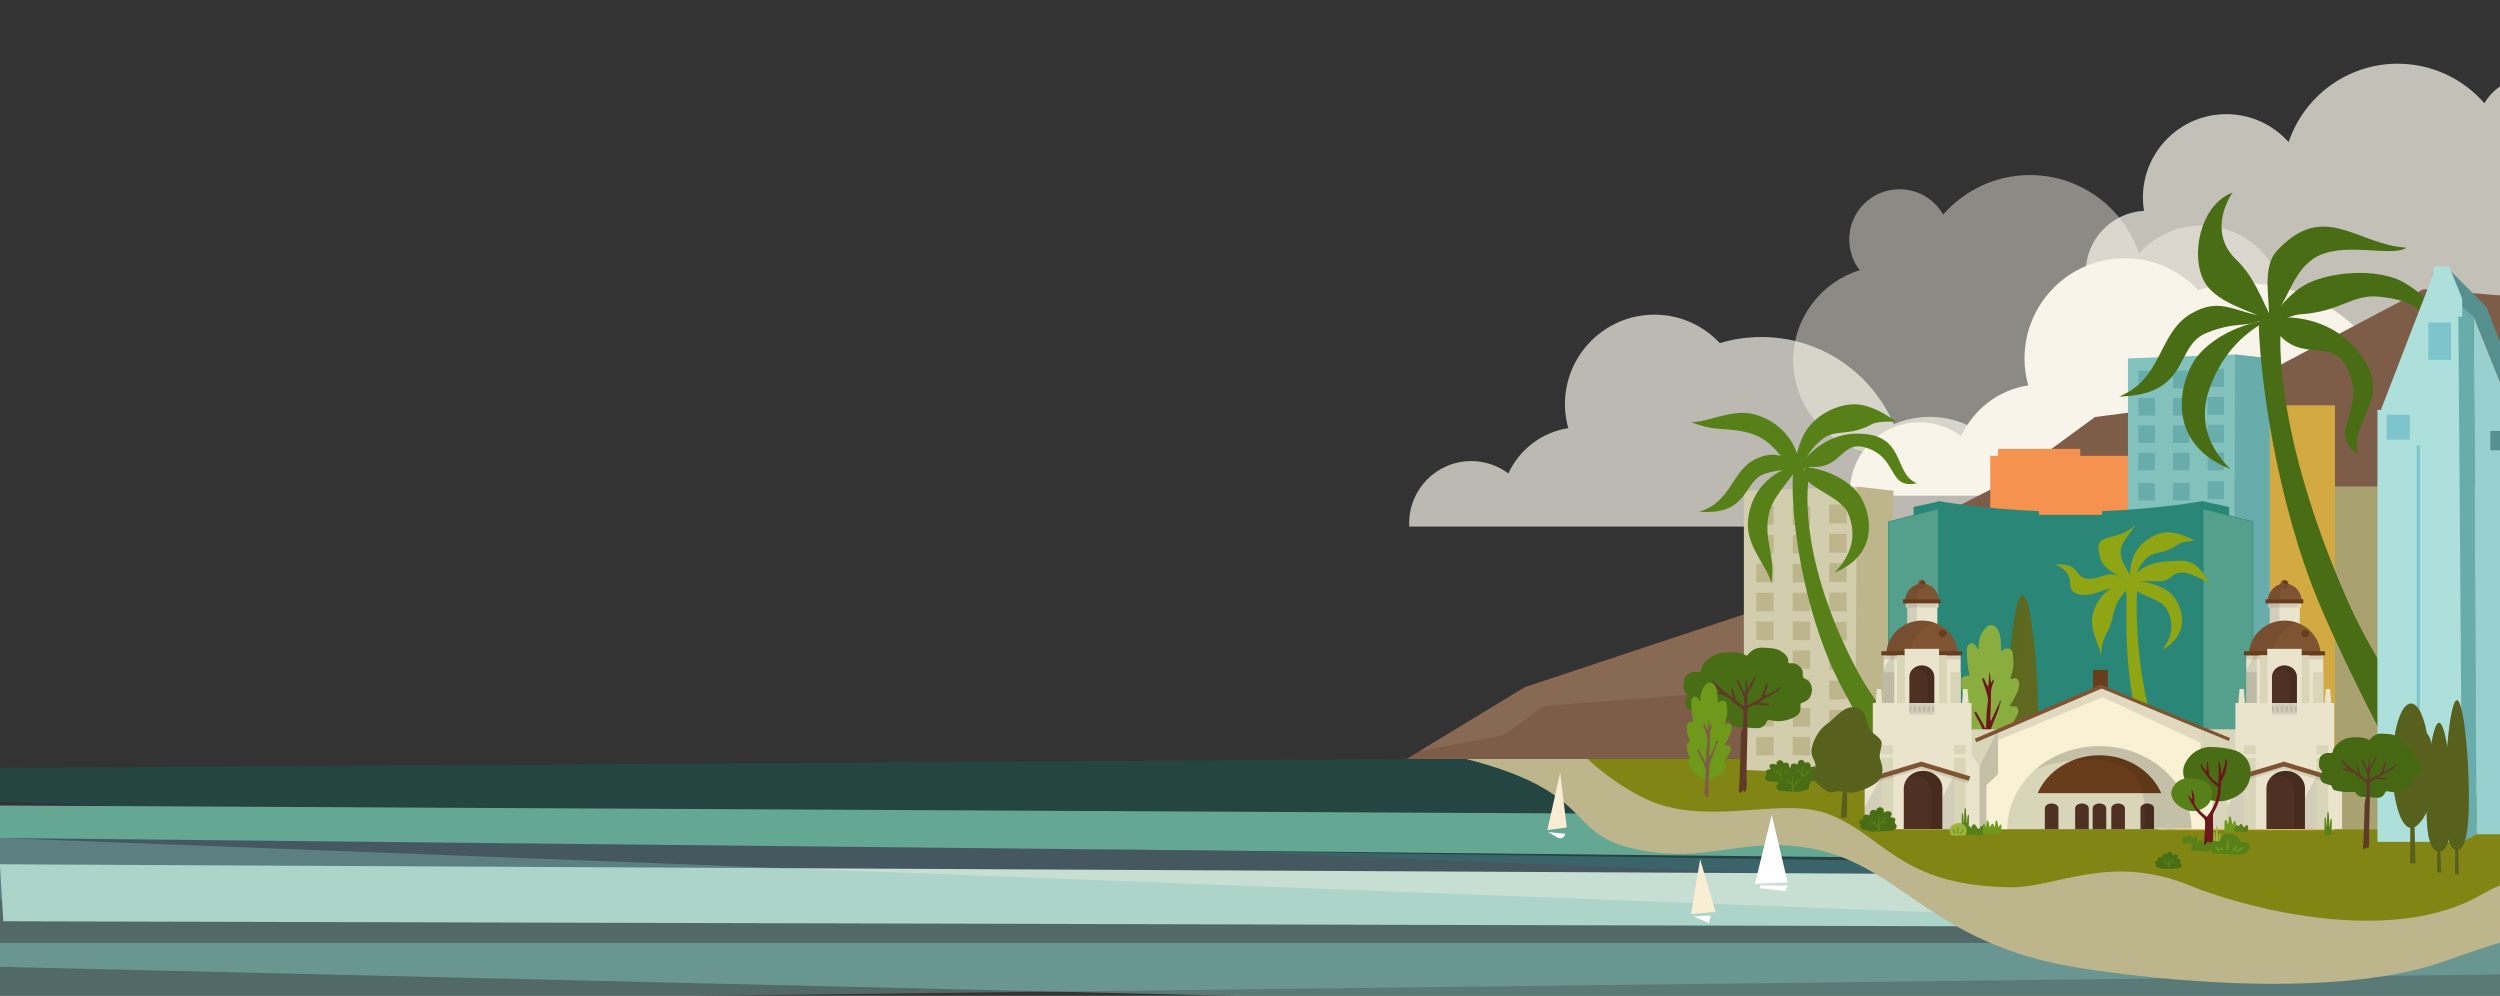 <?xml version="1.0" encoding="utf-8"?>
<!-- Generator: Adobe Illustrator 16.0.4, SVG Export Plug-In . SVG Version: 6.00 Build 0)  -->
<!DOCTYPE svg PUBLIC "-//W3C//DTD SVG 1.1//EN" "http://www.w3.org/Graphics/SVG/1.1/DTD/svg11.dtd">
<svg version="1.1" id="Layer_1" xmlns="http://www.w3.org/2000/svg" xmlns:xlink="http://www.w3.org/1999/xlink" x="0px" y="0px"
	 width="1531.104px" height="609.927px" viewBox="0 0 1531.104 609.927" enable-background="new 0 0 1531.104 609.927"
	 xml:space="preserve">
<rect x="0" y="0" width="1531.104" height="609.927" fill="#333333" stroke="none"/>
<polygon opacity="0.3" fill="#026F65" points="-0.062,470.29 1549.526,460.497 1549.526,553.974 -0.062,490.859 "/>
<polygon opacity="0.5" fill="#83C2BC" points="-0.069,577.472 1560.775,577.472 1559.31,628.778 -0.062,592.134 "/>
<polygon opacity="0.29" fill="#72B0CE" points="-17.598,551.081 1549.526,570.87 1549.526,533.104 -17.598,509.724 -16.048,529.308 
	"/>
<polygon fill="#64A894" points="1554.873,501.198 -0.069,493.339 -0.066,513.227 1549.524,529.308 "/>
<polygon fill="#C6DFD2" points="1578.898,568.269 1578.898,557.039 1581.149,537.278 -0.062,529.308 2.035,564.22 "/>
<polygon opacity="0.38" fill="#83C2BC" points="1571.98,573.747 -13.922,512.653 -17.176,615.143 1571.265,596.301 "/>
<path fill="#BDB68C" d="M1696.546,347.287l-98.091,25.758l-113.563,23.613l-76.408-29.912l-104.742,32.545l-120.145,28.345
	l-59.559,4.2c0,0-23.618,17.846-28.753,17.846s-204.208-3.376-199.112,14.699c80.605,20.193,62.576,45.097,102.273,54.903
	c40.48,10,63.274-4.141,98.863-1.268c63.896,5.157,78.277,56.579,168.443,73.419c26.717,4.989,158.314,24.021,233.156-3.343
	c82.572-30.19,146.615-33.639,197.637-25.965V347.287z"/>
<path opacity="0.69" fill="#F8F4E9" d="M863.129,322.511c-0.016-0.7-0.095-1.374-0.095-2.103c0-21,17.041-38.019,38.032-38.019
	c8.568,0,16.408,2.854,22.742,7.569c6.653-14.502,20.273-25.208,36.649-27.729c-1.295-4.684-2.016-9.588-2.016-14.688
	c0-30.28,24.553-54.83,54.827-54.83c15.787,0,30.009,6.728,40.038,17.434c8.051-2.457,16.56-3.742,25.401-3.742
	c36.384,0,67.625,22.024,81.122,53.479c6.757-2.973,14.175-4.604,22.034-4.604c30.242,0,54.84,24.519,54.84,54.78
	c0,4.306-0.545,8.438-1.472,12.454H863.129z"/>
<path opacity="0.55" fill="#F8F4E9" d="M2360.343-574.228c-0.017-0.733-0.099-1.441-0.099-2.206
	c0-22.025,17.872-39.875,39.888-39.875c8.986,0,17.208,2.993,23.852,7.938c6.978-15.209,21.263-26.439,38.438-29.082
	c-1.357-4.913-2.113-10.056-2.113-15.405c0-31.758,25.751-57.506,57.502-57.506c16.558,0,31.474,7.057,41.992,18.285
	c8.443-2.577,17.367-3.924,26.641-3.924c38.159,0,70.925,23.099,85.08,56.088c7.087-3.118,14.867-4.83,23.109-4.83
	c31.718,0,57.516,25.715,57.516,57.453c0,4.517-0.571,8.851-1.543,13.062H2360.343z"/>
<path fill="#F8F4E9" d="M1133.092,303.582c-0.018-0.784-0.105-1.539-0.105-2.356c0-23.532,19.096-42.603,42.617-42.603
	c9.601,0,18.386,3.198,25.484,8.482c7.455-16.251,22.718-28.249,41.068-31.072c-1.451-5.249-2.26-10.744-2.26-16.459
	c0-33.931,27.515-61.441,61.438-61.441c17.69,0,33.627,7.539,44.865,19.537c9.022-2.753,18.556-4.193,28.464-4.193
	c40.771,0,75.779,24.68,90.903,59.927c7.571-3.332,15.884-5.16,24.69-5.16c33.889,0,61.452,27.476,61.452,61.385
	c0,4.825-0.611,9.456-1.648,13.955H1133.092z"/>
<path fill="#F8F4E9" d="M2410.67-597.166c-4.243-5.518-6.815-12.451-6.815-19.985c0-18.055,14.627-32.688,32.704-32.688
	c18.022,0,32.609,14.5,32.712,32.515c8.407-4.417,17.926-6.851,28.085-6.851c30.259,0,55.393,22.15,59.989,51.163
	c0.682-0.041,1.358-0.09,2.07-0.09c7.306,0,14.348,1.064,21.025,3.088c8.249-8.858,20.025-14.409,33.099-14.409
	c25.03,0,45.34,20.307,45.34,45.319c0,4.211-0.579,8.306-1.685,12.178c13.539,2.058,24.805,10.913,30.31,22.917
	c5.245-3.91,11.76-6.265,18.798-6.265c17.372,0,31.47,14.088,31.47,31.442c0,0.581-0.069,1.134-0.103,1.736h-307.67v-0.021
	c-0.414,0-0.806,0.021-1.188,0.021c-33.916,0-61.395-27.503-61.395-61.407C2367.417-566.075,2385.633-589.458,2410.67-597.166z"/>
<path opacity="0.64" fill="#F8F4E9" d="M2977.743-501.883c0.018-0.756,0.102-1.485,0.102-2.273c0-22.71-18.428-41.114-41.127-41.114
	c-9.266,0-17.743,3.086-24.594,8.186c-7.193-15.683-21.923-27.261-39.632-29.985c1.4-5.065,2.18-10.369,2.18-15.884
	c0-32.745-26.552-59.293-59.29-59.293c-17.072,0-32.451,7.275-43.297,18.854c-8.706-2.657-17.906-4.046-27.468-4.046
	c-39.347,0-73.13,23.817-87.726,57.832c-7.307-3.215-15.328-4.98-23.827-4.98c-32.704,0-59.304,26.515-59.304,59.239
	c0,4.657,0.59,9.125,1.591,13.467H2977.743z"/>
<path opacity="0.73" fill="#F8F4E9" d="M1280.691,182.461c-2.132-4.741-3.328-9.995-3.328-15.531
	c0-20.194,15.787-36.696,35.693-37.85c-0.419-2.633-0.643-5.33-0.643-8.081c0-28.215,22.872-51.087,51.087-51.087
	c15.172,0,28.792,6.619,38.148,17.12c9.378-27.901,35.727-48.009,66.788-48.009c21.213,0,40.222,9.387,53.14,24.218
	c5.299-9.286,15.285-15.533,26.758-15.533c17.016,0,30.783,13.772,30.783,30.768c0,7.093-2.421,13.618-6.415,18.812
	c23.567,7.256,40.714,29.266,40.714,55.22c0,31.913-25.865,57.801-57.791,57.801c-0.358,0-0.728-0.019-1.117-0.019v0.019h-289.604
	c-0.031-0.566-0.098-1.086-0.098-1.634C1264.808,197.294,1271.253,187.412,1280.691,182.461z"/>
<path opacity="0.45" fill="#F8F4E9" d="M1430.953,250.646c2.132-4.741,3.328-9.995,3.328-15.53
	c0-20.193-15.787-36.694-35.691-37.849c0.419-2.632,0.643-5.33,0.643-8.08c0-28.213-22.872-51.085-51.085-51.085
	c-15.171,0-28.79,6.619-38.146,17.12c-9.378-27.9-35.725-48.007-66.785-48.007c-21.211,0-40.22,9.387-53.137,24.217
	c-5.298-9.286-15.284-15.532-26.756-15.532c-17.016,0-30.782,13.772-30.782,30.766c0,7.092,2.421,13.617,6.415,18.811
	c-23.566,7.255-40.712,29.265-40.712,55.218c0,31.911,25.864,57.799,57.787,57.799c0.359,0,0.729-0.02,1.118-0.02v0.02h289.589
	c0.031-0.567,0.098-1.087,0.098-1.634C1446.836,265.478,1440.391,255.597,1430.953,250.646z"/>
<g>
	<path fill-rule="evenodd" clip-rule="evenodd" fill="#818513" d="M968.224,437.035c33.889,0,270.957,16.158,281.21,11.946
		c10.253-4.211,16.271,4.483,20.666,2.469c4.395-2.014,42.111-2.024,42.111-2.024s93.466-30.667,116.321-33.214
		c22.856-2.548,65.314,12.854,96.898,12.854c18.43,0,0.164,21.9-19.075,25.096c-40.326,6.699-31.994,27.069-88.392,26.531
		c-27.633-0.263-59.117,2.25-101.151,14.686c14.733,4.649,25.16,8.07,25.16,8.07s37.717,0.011,42.11,2.025
		c4.395,2.014,10.413-6.681,20.666-2.469c10.254,4.211,124.701,4.676,156.951-5.735c23.225-7.497,125.709,1.813,108.911,17.634
		c-3.296,3.105-18.263,14.064-44.196,16.937c-22.237,2.463-71.092-4.829-106.187,15.794c-56.92,33.449-149.663,6.847-178.421-5.062
		c-49.427-20.47-82.218,1.176-110.44,0.829c-67.688-0.829-77.169-31.376-111.019-44.606c-27.221-10.639-65.787,5.085-102.21-5.569
		C986.8,484.057,935.399,437.035,968.224,437.035z"/>
</g>
<polygon fill="#7D5D48" points="1672.462,215.973 1637.913,189.574 1484.239,177.122 1353.745,246.126 1283.024,255.414 
	1230.291,294.062 1073.349,374.466 934.002,420.785 861.402,464.861 1668.466,464.861 "/>
<polygon opacity="0.35" fill="#9C806B" points="869.565,459.906 934.002,420.785 1077.556,373.352 1272.2,286.039 1169.135,354.802 
	1123.971,398.747 1111.87,434.559 1058.631,423.54 945.439,432.404 920.968,450.25 "/>
<polygon fill-rule="evenodd" clip-rule="evenodd" fill="#A9A16F" points="1536.108,297.933 1425.98,297.933 1425.98,508.029 
	1536.108,508.029 1536.108,297.933 "/>
<polygon fill-rule="evenodd" clip-rule="evenodd" fill="#D2AA41" points="1430.023,248.207 1321.676,248.207 1321.676,508.448 
	1430.023,508.448 1430.023,248.207 "/>
<polygon fill-rule="evenodd" clip-rule="evenodd" fill="#F59250" points="1223.711,279.162 1223.711,274.936 1274.032,274.936 
	1274.032,279.162 1312.581,279.162 1312.581,469.124 1218.924,469.124 1218.924,279.162 "/>
<polygon fill-rule="evenodd" clip-rule="evenodd" fill="#BDB68C" points="1291.466,344.66 1240.04,344.66 1240.04,488.035 
	1291.466,488.035 1291.466,344.66 "/>
<g>
	<polygon fill="#83C2BC" points="1390.022,443.475 1367.843,450.943 1303.261,448.022 1303.261,219.529 1368.877,217.086 
		1390.022,219.529 	"/>
	<polygon fill="#68ADAC" points="1367.843,450.943 1368.877,217.086 1390.022,219.529 1390.022,443.475 	"/>
	<g>
		<rect x="1309.63" y="295.745" fill="#68ADAC" width="10.096" height="10.733"/>
		<rect x="1309.63" y="312.484" fill="#68ADAC" width="10.096" height="10.733"/>
		<rect x="1309.63" y="329.223" fill="#68ADAC" width="10.096" height="10.734"/>
		<rect x="1309.63" y="345.962" fill="#68ADAC" width="10.096" height="10.734"/>
		<rect x="1309.63" y="362.701" fill="#68ADAC" width="10.096" height="10.734"/>
		<rect x="1309.63" y="379.44" fill="#68ADAC" width="10.096" height="10.734"/>
		<rect x="1309.63" y="396.18" fill="#68ADAC" width="10.096" height="10.733"/>
		<rect x="1309.63" y="412.919" fill="#68ADAC" width="10.096" height="10.733"/>
		<rect x="1309.63" y="429.658" fill="#68ADAC" width="10.096" height="10.733"/>
		<rect x="1330.823" y="295.745" fill="#68ADAC" width="10.096" height="10.733"/>
		<rect x="1330.823" y="312.484" fill="#68ADAC" width="10.096" height="10.733"/>
		<rect x="1330.823" y="329.223" fill="#68ADAC" width="10.096" height="10.734"/>
		<rect x="1330.823" y="345.962" fill="#68ADAC" width="10.096" height="10.734"/>
		<rect x="1330.823" y="362.701" fill="#68ADAC" width="10.096" height="10.734"/>
		<rect x="1330.823" y="379.44" fill="#68ADAC" width="10.096" height="10.734"/>
		<rect x="1330.823" y="396.18" fill="#68ADAC" width="10.096" height="10.733"/>
		<rect x="1330.823" y="412.919" fill="#68ADAC" width="10.096" height="10.733"/>
		<rect x="1330.823" y="429.658" fill="#68ADAC" width="10.096" height="10.733"/>
		<rect x="1352.017" y="294.735" fill="#68ADAC" width="10.097" height="10.927"/>
		<rect x="1352.017" y="311.776" fill="#68ADAC" width="10.097" height="10.928"/>
		<rect x="1352.017" y="328.818" fill="#68ADAC" width="10.097" height="10.927"/>
		<rect x="1352.017" y="345.859" fill="#68ADAC" width="10.097" height="10.927"/>
		<rect x="1309.63" y="227.046" fill="#68ADAC" width="10.096" height="10.734"/>
		<rect x="1309.63" y="243.785" fill="#68ADAC" width="10.096" height="10.733"/>
		<rect x="1309.63" y="260.524" fill="#68ADAC" width="10.096" height="10.733"/>
		<rect x="1309.63" y="277.264" fill="#68ADAC" width="10.096" height="10.733"/>
		<rect x="1330.823" y="227.046" fill="#68ADAC" width="10.096" height="10.734"/>
		<rect x="1330.823" y="243.785" fill="#68ADAC" width="10.096" height="10.733"/>
		<rect x="1330.823" y="260.524" fill="#68ADAC" width="10.096" height="10.733"/>
		<rect x="1330.823" y="277.264" fill="#68ADAC" width="10.096" height="10.733"/>
		<rect x="1352.017" y="226.036" fill="#68ADAC" width="10.097" height="10.928"/>
		<rect x="1352.017" y="243.078" fill="#68ADAC" width="10.097" height="10.927"/>
		<rect x="1352.017" y="260.119" fill="#68ADAC" width="10.097" height="10.927"/>
		<rect x="1352.017" y="277.16" fill="#68ADAC" width="10.097" height="10.928"/>
		<rect x="1352.017" y="362.9" fill="#68ADAC" width="10.097" height="10.928"/>
		<rect x="1352.017" y="379.942" fill="#68ADAC" width="10.097" height="10.927"/>
		<rect x="1352.017" y="396.983" fill="#68ADAC" width="10.097" height="10.927"/>
		<rect x="1352.017" y="414.024" fill="#68ADAC" width="10.097" height="10.928"/>
		<rect x="1352.017" y="431.066" fill="#68ADAC" width="10.097" height="10.927"/>
	</g>
</g>
<g>
	<polygon fill="#D2CDAD" points="1159.55,466.743 1136.151,474.622 1068.019,471.542 1068.019,300.632 1137.242,298.056 
		1159.55,300.632 	"/>
	<polygon fill="#BDB68C" points="1136.151,474.622 1137.242,298.056 1159.55,300.632 1159.55,466.743 	"/>
	<g>
		<rect x="1075.563" y="310.04" fill="#BDB68C" width="10.651" height="11.324"/>
		<rect x="1075.563" y="327.699" fill="#BDB68C" width="10.651" height="11.324"/>
		<rect x="1075.563" y="345.358" fill="#BDB68C" width="10.651" height="11.324"/>
		<rect x="1075.563" y="363.018" fill="#BDB68C" width="10.651" height="11.324"/>
		<rect x="1075.563" y="380.677" fill="#BDB68C" width="10.651" height="11.324"/>
		<rect x="1075.563" y="398.336" fill="#BDB68C" width="10.651" height="11.324"/>
		<rect x="1075.563" y="415.996" fill="#BDB68C" width="10.651" height="11.323"/>
		<rect x="1075.563" y="433.654" fill="#BDB68C" width="10.651" height="11.324"/>
		<rect x="1075.563" y="451.314" fill="#BDB68C" width="10.651" height="11.323"/>
	</g>
	<g>
		<rect x="1097.922" y="310.04" fill="#BDB68C" width="10.651" height="11.324"/>
		<rect x="1097.922" y="327.699" fill="#BDB68C" width="10.651" height="11.324"/>
		<rect x="1097.922" y="345.358" fill="#BDB68C" width="10.651" height="11.324"/>
		<rect x="1097.922" y="363.018" fill="#BDB68C" width="10.651" height="11.324"/>
		<rect x="1097.922" y="380.677" fill="#BDB68C" width="10.651" height="11.324"/>
		<rect x="1097.922" y="398.336" fill="#BDB68C" width="10.651" height="11.324"/>
		<rect x="1097.922" y="415.996" fill="#BDB68C" width="10.651" height="11.323"/>
		<rect x="1097.922" y="433.654" fill="#BDB68C" width="10.651" height="11.324"/>
		<rect x="1097.922" y="451.314" fill="#BDB68C" width="10.651" height="11.323"/>
	</g>
	<g>
		<rect x="1120.28" y="308.975" fill="#BDB68C" width="10.651" height="11.528"/>
		<rect x="1120.28" y="326.953" fill="#BDB68C" width="10.651" height="11.528"/>
		<rect x="1120.28" y="344.931" fill="#BDB68C" width="10.651" height="11.528"/>
		<rect x="1120.28" y="362.909" fill="#BDB68C" width="10.651" height="11.528"/>
		<rect x="1120.28" y="380.887" fill="#BDB68C" width="10.651" height="11.528"/>
		<rect x="1120.28" y="398.865" fill="#BDB68C" width="10.651" height="11.528"/>
		<rect x="1120.28" y="416.844" fill="#BDB68C" width="10.651" height="11.527"/>
		<rect x="1120.28" y="434.821" fill="#BDB68C" width="10.651" height="11.528"/>
		<rect x="1120.28" y="452.8" fill="#BDB68C" width="10.651" height="11.528"/>
	</g>
</g>
<g>
	<path fill="#496D14" d="M1396.703,204.253c0,0-4.747,59.575,40.87,163.243c27.151,61.703,81.191,121.399,87.146,129.131
		s-20.066,13.285-28.659,12.708c-8.593-0.576-57.71-96.428-76.023-140.563c-26.045-62.768-35.926-138.301-36.624-169.179
		C1383.165,188.689,1393.626,194.706,1396.703,204.253z"/>
	<path fill="#496D14" d="M1389.129,195.028c0,0,30.326-6.049,51.921,16.634c29.671,31.164-4.514,46.53,3.576,67.09
		c-21.438-14.699,6.304-26.998-7.354-53.742C1426.764,204.429,1405.67,226.961,1389.129,195.028z"/>
	<path fill="#496D14" d="M1297.914,242.837c26.59-10.672,23.657-38.678,43.741-50.601c18.901-11.221,27.559-0.003,46.883,1.489
		c-10.676,8.26-17.053,1.79-37.597,10.374C1331.565,212.196,1341.511,241.934,1297.914,242.837z"/>
	<path fill="#496D14" d="M1367.215,117.994c-8.495,13.329-9.829,29.26,1.979,40.652c11.672,11.261,15.279,23.389,24.135,40.652
		c-7.091-7.409-30.253-10.644-41.009-23.416C1340.447,161.785,1345.87,125.935,1367.215,117.994z"/>
	<path fill="#496D14" d="M1473.813,151.682c-8.718,6.341-40.37-4.847-57.312,6.964c-13.305,9.276-15.392,26.835-28.026,41.56
		c4.178-9.366-5.226-34.62,6.178-46.817C1423.502,122.527,1443.37,149.889,1473.813,151.682z"/>
	<path fill="#496D14" d="M1389.302,195.951c0,0-27.248,2.743-43.42,22.08c-9.32,11.145-22.98,51.937,20.057,69.277
		c-15.545-15.656-19.048-32.66-12.347-50.462S1371.604,205.133,1389.302,195.951z"/>
	<path fill="#496D14" d="M1387.549,201.027c0,0,9.087-17.324,22.978-25.912c13.921-8.606,45.684-11.771,62.445-1.704
		c21.143,12.698,24.187,26.619,20.361,38.83c-4.356-20.733-13.878-28.397-36.606-30.557c-16.406-1.559-23.235,9.285-48.173,10.851
		C1401.552,192.975,1387.549,201.027,1387.549,201.027z"/>
</g>
<g>
	<path fill="#578118" d="M1107.822,292.437c0,0-8.656,44.492,28.369,115.958c22.038,42.537,71.399,85.085,75.989,90.309
		c4.589,5.223-23.349,4.259-29.527,4.21c-6.18-0.049-42.375-56.755-57.346-87.228c-21.289-43.337-28.954-100.277-27.201-125.992
		C1098.633,281.979,1105.218,285.809,1107.822,292.437z"/>
	<path fill="#578118" d="M1102.835,284.672c0,0,11.554-18.722,34.021-19.092c30.869-0.508,22.354,24.702,37.134,30.356
		c-18.179,4.122-11.179-16.254-31.929-21.976C1126.094,269.558,1127.725,291.381,1102.835,284.672z"/>
	<path fill="#578118" d="M1040.674,313.351c19.773-5.562,19.781-25.528,35.007-32.453c14.329-6.517,19.664,2.032,33.341,4.511
		c-8.236,5.036-12.302,0.004-27.604,4.54C1066.983,294.229,1071.85,315.932,1040.674,313.351z"/>
	<path fill="#578118" d="M1102.853,284.399c-13.003,17.319-19.783,23.046-20.381,37.006c-0.562,13.138,4.893,20.479,2.269,36.072
		c-0.891-8.197-13.579-20.952-14.214-34.411C1069.825,308.212,1078.702,288.96,1102.853,284.399z"/>
	<path fill="#578118" d="M1106.301,286.039c0,0,19.562,1.815,31.251,15.447c6.738,7.857,16.722,36.713-14.078,49.213
		c11.083-11.174,13.52-23.246,8.632-35.836C1127.218,302.273,1097.447,296.698,1106.301,286.039z"/>
	<path fill="#578118" d="M1161.407,258.368c0,0-11.944-9.394-23.037-10.633c-11.117-1.242-28.746,5.808-35.088,21.492
		c-3.45,8.531-5.515,17.349,1.483,24.91c-0.247-8.017-0.878-14.899,10.78-24.76c8.415-7.118,16.521-1.653,30.887-9.587
		C1150.467,257.562,1161.407,258.368,1161.407,258.368z"/>
	<path fill="#578118" d="M1102.484,294.062c-13.668-16.801-17.559-24.728-31.076-28.82c-12.722-3.851-21.29-0.487-35.894-6.929
		c8.252,1.216,23.951-7.698,37.289-4.912C1087.527,256.478,1104.13,269.819,1102.484,294.062z"/>
</g>
<g>
	<path fill="#2A8777" d="M1156.399,319.598v174.38c0,0.189,0.153,0.342,0.342,0.342h30.187h162.537h30.186
		c0.188,0,0.342-0.152,0.342-0.342v-174.38c0-0.156-0.106-0.293-0.258-0.331l-14.51-3.684v-4.809c0-0.161-0.111-0.3-0.269-0.334
		l-14.86-3.251c-0.102-0.021-0.207,0.003-0.288,0.067c0,0.001-0.001,0.002-0.001,0.002v-0.084c0-0.101-0.045-0.197-0.123-0.262
		c-0.078-0.065-0.181-0.09-0.28-0.074c-0.262,0.048-26.686,4.796-61.717,6.211c-0.184,0.007-0.328,0.158-0.328,0.342v1.917h-38.558
		v-1.926c0-0.184-0.145-0.334-0.327-0.342c-34.915-1.426-61.224-6.154-61.485-6.202c-0.102-0.018-0.208,0.011-0.286,0.079
		c-0.079,0.069-0.122,0.17-0.116,0.274l0.005,0.105l-14.365,3.143c-0.157,0.034-0.269,0.173-0.269,0.334v4.608l-15.3,3.884
		C1156.506,319.305,1156.399,319.441,1156.399,319.598z"/>
	<polygon fill="#55A08D" points="1156.741,493.978 1186.927,493.978 1186.927,311.935 1156.741,319.598 	"/>
	<polygon fill="#55A08D" points="1379.65,493.978 1349.465,493.978 1349.465,311.935 1379.65,319.598 	"/>
</g>
<g>
	<polygon fill="#68ADAC" points="1554.9,271.361 1540.506,263.929 1540.742,510.938 1543.574,510.938 1554.9,507.559 	"/>
	<polygon fill="#56908E" points="1498.978,163.999 1522.81,188.021 1554.9,271.361 1543.514,265.068 1516.675,197.505 
		1501.714,188.021 	"/>
	<polygon fill="#97D0CF" points="1515.022,193.966 1516.675,510.938 1543.574,510.938 1543.514,265.068 	"/>
	<polygon fill="#68ADAC" points="1504.747,185.179 1515.022,193.966 1516.675,510.938 1507.943,515.581 	"/>
	<polygon fill="#AEE0DB" points="1499.921,163.055 1490.482,163.055 1490.482,167.302 1458.156,251.068 1456.032,251.068 
		1456.032,515.581 1507.943,515.581 1505.584,193.966 1507.943,193.966 1507.943,182.876 	"/>
	<rect x="1461.695" y="254.032" fill="#7EC4CC" width="14.157" height="15.206"/>
	<rect x="1525.179" y="263.929" fill="#56908E" width="11.852" height="11.852"/>
	<rect x="1487.179" y="197.505" fill="#7EC4CC" width="13.922" height="22.889"/>
	<rect x="1480.101" y="272.777" fill="#7EC4CC" width="1.888" height="223.219"/>
</g>
<g>
	<path fill="#8FA514" d="M1308.885,360.227c0,0-2.745,37.428,8.227,78.531c8.339,31.243,22.256,61.775,25.785,64.884
		c3.528,3.108-11.234,4.396-15.409,4.903c-4.176,0.508-16.955-56.178-20.965-78.754c-6.053-34.081-3.483-53.126-4.423-70.558
		C1301.817,354.003,1306.579,356.001,1308.885,360.227z"/>
	<path fill="#8FA514" d="M1306.96,360.985c-12.571-5.911-22.944,5.894-33.996,2.905c-10.402-2.812,1.199-10.942-13.985-18.182
		c15.683-1.138,10.935,8.523,20.202,8.783C1289.432,354.778,1293.033,344.953,1306.96,360.985z"/>
	<path fill="#8FA514" d="M1308.047,321.393c-6.716,9.643-10.788,12.96-8.821,20.218c1.851,6.831,7.192,10.347,7.928,18.556
		c-2.082-4.197-18.485-10.382-20.654-17.538C1280.825,323.904,1294.767,333.668,1308.047,321.393z"/>
	<path fill="#8FA514" d="M1307.329,356.061c0,0,13.354-0.49,22.371,7.648c5.196,4.69,14.317,23.207-5.441,34.298
		c6.559-8.478,7.207-16.802,2.868-24.834S1302.232,363.998,1307.329,356.061z"/>
	<path fill="#8FA514" d="M1344.031,331.122c0,0-8.839-5.268-16.429-5.131c-7.606,0.138-18.925,6.416-21.911,17.509
		c-1.624,6.034-2.29,12.14,3.058,16.608c-0.828-5.365-1.822-9.935,5.232-17.58c5.094-5.519,11.016-2.555,20.059-9.142
		C1336.579,331.537,1344.031,331.122,1344.031,331.122z"/>
	<path fill="#8FA514" d="M1307.645,356.109c-10.785,10.151-11.999,13.821-14.075,23.089c-1.955,8.723-6.77,10.319-6.828,23.782
		c0.389-5.578-6.572-15.501-5.381-24.57C1282.676,368.4,1290.93,356.504,1307.645,356.109z"/>
	<path fill="#8FA514" d="M1303.302,358.587c13.673-5.818,19.54,0.718,26.941-5.593c6.043-5.152,12.198-1.2,24.819,5.019
		c-5.334-1.842-5.915-15.247-20.702-14.566C1324.134,343.918,1310.247,343.533,1303.302,358.587z"/>
</g>
<g>
	<path fill="#68ADAC" d="M2607.003-548.18l-13.388,9.854l-2.727-2.286l-40.268-3.737l9.903,9.382c0,0-0.51,0.745-5.007-0.06
		c-4.497-0.805-15.637-9.324-20.119-11.381c0,0-28.281-3.474-38.548-5.001c2.544-6.007,8.109-6.451,11.867-6.656
		c3.759-0.205,28.264,4.595,36.353,5.44c1.575,0.165,24.86-11.353,29.282-11.3c0,0,3.779,1.482,4.506,3.388
		c-1.27,1.487-19.93,10.085-19.93,10.085l26.536,2.763c0,0,6.757-8.082,8.763-8.309s5.999,0.307,5.999,0.307l-5.243,7.951
		L2607.003-548.18z"/>
	<polygon fill="#68ADAC" points="2609.716,-543.311 2614.131,-542.336 2614.113,-540.834 2684.024,-534.399 2680.758,-533.437 
		2611.593,-539.487 2604.083,-539.577 	"/>
</g>
<g>
	<path fill-rule="evenodd" clip-rule="evenodd" fill="#496D14" d="M1097.484,470.973c-0.141-0.574-0.492-0.97-0.622-1.468
		c-0.246-0.939-0.025-1.388,0.885-1.692c0.903-0.301,1.778-0.308,2.623,0.195c0.188,0.111,0.405,0.176,0.669,0.287
		c0.105-0.523,0.03-1.002,0.147-1.465c0.257-1.01,1.56-1.722,2.53-1.359c0.694,0.259,1.265,0.656,1.531,1.369
		c0.152,0.41,0.336,0.379,0.697,0.24c1.461-0.561,2.388-0.069,2.864,1.436c0.146,0.461,0.145,0.943,0.232,1.421
		c2.702-1.22,3.867,0.05,3.463,2.119c0.257,0.189,0.551,0.061,0.826,0.092c0.753,0.086,1.369,0.752,1.387,1.477
		c0.009,0.408-0.154,0.705-0.476,0.941c-0.293,0.216-0.416,0.426-0.257,0.853c0.34,0.907,0.156,1.32-0.678,1.85
		c-0.463,0.293-0.889,0.719-1.539,0.524c-0.132-0.039-0.326,0.074-0.473,0.153c-1.893,1.011-3.928,0.991-5.977,0.798
		c-0.54-0.051-1.065-0.104-1.603-0.004c-0.249,0.047-0.517,0.092-0.76,0.05c-1.175-0.204-2.369-0.204-3.551-0.275
		c-0.913-0.056-1.834-0.013-2.754-0.112c-1.087-0.117-1.823-0.721-2.384-1.588c-0.407-0.631-0.324-1.632,0.319-2.188
		c0.631-0.545,0.604-1.002,0.289-1.697c-0.428-0.947,0.155-1.764,1.195-1.842C1096.52,471.053,1096.966,471.015,1097.484,470.973z"
		/>
	<path fill-rule="evenodd" clip-rule="evenodd" fill="#578118" d="M1106.769,472.951c0.555-0.298,0.988-0.754,1.486-1.125
		c0.191-0.144,0.338-0.407,0.696-0.271c-0.021,0.371-0.283,0.6-0.538,0.789c-1.326,0.988-2.4,2.241-3.598,3.364
		c-0.396,0.371-0.559,0.752-0.438,1.278c0.056,0.246,0.077,0.508,0.064,0.76c-0.021,0.429-0.236,0.594-0.666,0.578
		c-0.408-0.016-0.431-0.311-0.431-0.6c0-0.709,0.026-1.419,0.027-2.129c0.002-1.309-0.996-2.369-2.285-2.437
		c-0.368-0.02-0.737-0.024-1.105-0.05c-0.183-0.013-0.452,0.033-0.436-0.256c0.012-0.219,0.247-0.182,0.409-0.196
		c0.415-0.036,0.846,0.062,1.281-0.125c-0.044-0.402-0.396-0.558-0.562-0.833c-0.154-0.256-0.442-0.474-0.19-0.908
		c0.913,0.986,1.957,1.801,2.886,2.948c0.354-1.558,0.043-3.063,0.333-4.592c0.352,0.17,0.349,0.405,0.354,0.61
		c0.027,0.908,0.067,1.816,0.05,2.725c-0.016,0.849,0.113,1.674,0.229,2.606c0.788-0.521,1.425-0.991,1.604-1.935
		c0.098-0.521,0.098-1.141,0.667-1.579c0.216,0.433-0.087,0.806-0.018,1.17c-0.053,0.089-0.087,0.189-0.004,0.266
		C1106.607,473.033,1106.705,472.974,1106.769,472.951z"/>
</g>
<g>
	<path fill-rule="evenodd" clip-rule="evenodd" fill="#496D14" d="M1054.04,441.507c1.541-0.008,2.838,0.265,4.131-0.025
		c0.568-0.128,0.847,0.177,1.119,0.636c1.482,2.503,3.707,3.387,6.574,3.219c1.823-0.107,3.699,0.024,5.498,0.348
		c1.505,0.269,2.986,0.243,4.48,0.28c2.824,0.067,4.901-1.19,5.995-3.772c0.479-1.129,1.046-1.402,2.169-1.167
		c1.469,0.305,2.962,0.631,4.451,0.663c4.04,0.087,7.822-0.941,11.324-2.983c2.1-1.224,3.024-3.062,2.951-5.449
		c-0.007-0.202-0.07-0.404-0.078-0.608c-0.079-1.912-0.071-1.894,1.785-2.522c3.107-1.052,4.733-3.435,5.195-6.487
		c0.459-3.032-0.598-5.642-3.22-7.459c-0.112-0.077-0.234-0.146-0.362-0.19c-1.584-0.559-2.105-1.485-1.934-3.308
		c0.295-3.11-2.697-6.148-5.922-6.483c-0.203-0.021-0.412,0.001-0.614-0.023c-0.734-0.087-1.598,0.306-2.178-0.216
		c-0.524-0.472-0.155-1.294-0.266-1.943c-0.347-2.037-1.806-3.355-3.314-4.505c-1.813-1.381-3.95-2.166-6.228-2.429
		c-1.691-0.196-3.401-0.238-5.098-0.398c-4.135-0.388-7.486,1.045-10.043,4.302c-0.481,0.612-0.924,0.677-1.562,0.282
		c-3.062-1.893-6.446-1.86-9.896-1.801c-2.893,0.05-5.706,0.242-8.373,1.437c-3.25,1.456-5.909,3.626-7.858,6.625
		c-0.527,0.812-0.946,1.702-0.991,2.665c-0.057,1.211-0.672,1.388-1.724,1.354c-1.281-0.04-2.562-0.143-3.859,0.235
		c-2.849,0.83-4.733,2.513-4.919,5.546c-0.13,2.129-0.721,4.369,0.658,6.369c0.152,0.223,0.205,0.55,0.402,0.702
		c1.352,1.043,1.42,1.954,0.394,3.488c-1.661,2.487-0.405,5.773,2.431,6.96c1.438,0.602,2.979,0.975,4.492,1.383
		c0.679,0.183,1.131,0.274,1.312,1.186c0.367,1.847,1.721,2.928,3.554,3.216C1047.751,441.138,1050.979,441.777,1054.04,441.507z"/>
	<path fill-rule="evenodd" clip-rule="evenodd" fill="#5E3B29" d="M1067.401,484.036c0.451,0.049,0.571,0.425,0.837,0.605
		c0.575,0.396,0.947,0.379,1.102-0.471c0.341-1.887,0.558-3.782,0.408-5.689c-0.41-5.257,0.634-29.368,0.488-34.626
		c-0.078-2.802-0.031-5.607-0.096-8.41c-0.019-0.827,0.196-1.446,0.869-1.943c1.779-1.313,3.54-2.494,5.979-1.869
		c2.114,0.54,4.295,0.337,6.818,0.271c-1.052-1.36-2.26-1.09-3.322-1.143c-1.101-0.054-2.175-0.193-3.489-0.544
		c4.922-3.16,10.369-5.231,14.301-9.543c-2.101,0.14-3.232,2.032-5.017,2.731c-1.766,0.691-3.227,2.02-5.125,2.63
		c-0.407-1.068,0.149-1.849,0.383-2.658c0.32-1.11,0.854-2.153,1.039-3.311c0.074-0.466,0.349-1.021-0.242-1.259
		c-0.651-0.262-0.787,0.397-0.947,0.798c-0.608,1.521-1.172,3.062-1.742,4.598c-0.095,0.255-0.138,0.528-0.199,0.794
		c-0.446,1.921-1.437,3.252-3.486,3.787c-1.729,0.451-3.035,1.817-4.65,2.562c-0.292,0.136-0.528,0.435-1.112,0.224
		c0.044-3.267-0.714-6.562,1.652-9.671c1.669-2.191,2.324-5.063,3.793-7.455c0.044-0.069-0.072-0.237-0.163-0.502
		c-1.532,0.771-1.99,2.302-2.725,3.605c-0.758,1.346-1.493,2.706-2.401,4.356c-0.774-2.111,0.121-4.082-0.968-6.239
		c-0.576,3.126,0.082,5.934-0.701,8.874c-0.978-0.985-1.309-2.014-1.734-2.973c-0.691-1.561-1.349-3.136-2.012-4.709
		c-0.144-0.344-0.333-0.62-0.745-0.498c-0.404,0.119-0.489,0.482-0.391,0.826c0.132,0.456,0.34,0.891,0.528,1.329
		c1.079,2.509,2.076,5.058,3.27,7.512c0.996,2.046,0.769,4.103,0.58,6.149c-0.558,0.369-0.831-0.023-1.138-0.262
		c-0.919-0.71-1.831-1.431-2.741-2.152c-0.819-0.649-1.317-1.383-1.505-2.521c-0.286-1.736-0.951-3.412-1.485-5.104
		c-0.1-0.315-0.349-0.694-0.722-0.624c-0.525,0.1-0.502,0.569-0.4,0.983c0.212,0.862,0.437,1.722,0.677,2.577
		c0.163,0.582,0.396,1.149,0.293,1.746c-0.573,0.174-0.834-0.217-1.139-0.438c-3.04-2.209-6.026-4.482-8.573-7.278
		c-0.549-0.604-1.141-1.183-1.874-1.578c-0.359-0.194-0.758-0.441-1.11-0.049c-0.384,0.426-0.025,0.717,0.258,1.027
		c1.378,1.512,2.744,3.037,4.119,4.554c0.18,0.197,0.427,0.348,0.347,0.767c-0.783,0.238-1.543-0.094-2.316-0.235
		c-0.4-0.074-0.803-0.161-1.207-0.188c-0.299-0.021-0.537,0.17-0.562,0.471c-0.022,0.277,0.103,0.552,0.409,0.627
		c0.86,0.215,1.717,0.492,2.592,0.591c3.092,0.354,5.702,1.688,8.059,3.668c2.193,1.846,4.447,3.619,6.711,5.378
		c0.791,0.615,1.053,1.309,0.965,2.298c-0.122,1.358-0.075,2.732-0.113,4.099c-0.06,2.085,0.029,4.119-0.765,6.196
		c-0.925,2.419-0.738,5.118-0.838,7.711c-0.122,3.205-0.589,25.272-1.152,28.458c-0.012,0.065-0.019,0.14-0.003,0.203
		c0.188,0.8-0.423,1.935,0.759,2.313C1066.828,485.767,1066.851,484.465,1067.401,484.036z"/>
</g>
<g>
	<path fill="#5E691F" d="M1229.066,443.068c0,33.3,4.319,42.005,9.647,42.005s9.647-8.705,9.647-42.005s-4.319-78.585-9.647-78.585
		S1229.066,409.769,1229.066,443.068z"/>
	<path opacity="0.26" fill="#4F6B24" d="M1238.714,364.483c0.166,0,0.331,0.044,0.494,0.13c-2.86,17.778-4.782,48.584-4.782,73.441
		c0,30.946,2.979,42.907,7.038,46.079c-0.872,0.652-1.793,0.939-2.75,0.939c-5.328,0-9.647-8.705-9.647-42.005
		S1233.386,364.483,1238.714,364.483z"/>
	<polygon fill="#57611D" points="1237.11,504.592 1240.29,504.592 1239.675,481.316 1237.315,481.316 	"/>
</g>
<g>
	<path fill-rule="evenodd" clip-rule="evenodd" fill="#8AAD3F" d="M1231.404,416.016c0.039-1.85,0.602-3.359,1.045-4.873
		c0.495-1.691,0.705-3.379,0.721-5.136c0.018-1.819-0.452-3.58-0.454-5.395c0-1.406-0.558-2.733-1.939-3.201
		c-1.398-0.474-2.899-0.411-4.108,0.738c-0.231,0.22-0.321,0.636-0.928,0.583c-0.251-0.754-0.101-1.582-0.166-2.379
		c-0.253-3.043-0.152-6.127-1.213-9.073c-0.363-1.006-0.861-1.912-1.517-2.728c-1.749-2.187-4.615-2.268-6.549-0.245
		c-3.038,3.177-4.539,6.949-4.475,11.346c0.01,0.693,0.002,1.388,0.002,2.14c-0.992-0.295-0.958-1.206-1.354-1.791
		c-1.178-1.749-2.163-2.317-3.561-1.887c-1.418,0.435-2.306,1.756-2.307,3.59c-0.002,5.37,0.333,10.711,1.693,16.084
		c-0.869,0.072-1.676,0.079-2.461,0.215c-1.869,0.324-2.655,1.204-2.668,3.115c-0.023,3.585-0.407,5.674,2.689,12.647
		c-0.763,0.362-1.779,0.262-2.288,1.145c-0.454,0.788-0.276,1.63-0.327,2.453c-0.206,3.388,0.813,6.449,2.545,9.429
		c-1.525,0.817-1.681,2.087-1.352,3.696c0.68,3.329,2.69,5.752,5.06,7.968c1.367,1.278,2.993,2.24,4.187,3.756
		c0.829,1.051,2.297,0.984,3.512,1.083c2.582,0.211,5.104-0.079,7.604-0.96c2.907-1.023,4.958-3.02,6.905-5.225
		c0.41-0.466,0.706-1.009,1.141-1.477c1.434-1.541,1.533-3.557,0.004-5.055c-0.928-0.909-0.41-1.437-0.018-2.118
		c0.168-0.29,0.469-0.515,0.737-0.734c2.126-1.747,3.023-4.269,4.165-6.629c0.444-0.917,0.412-1.909,0.131-2.868
		c-0.287-0.978-0.668-1.692-2.02-1.586c-0.879,0.068-1.873-0.088-3.167-0.194c1.944-2.575,3.248-5.175,4.439-7.822
		c0.854-1.897,1.588-3.861,1.493-6.003c-0.118-2.616-1.481-3.626-3.999-2.991C1232.273,415.719,1231.947,415.842,1231.404,416.016z"
		/>
	<path fill-rule="evenodd" clip-rule="evenodd" fill="#6B171B" d="M1224.314,430.783c-1.609,3.508-3.219,7.016-5.032,10.966
		c-0.537-1.656-0.37-2.823-0.291-3.954c0.293-4.109,0.384-8.229,0.343-12.341c-0.024-2.355,0.339-4.564,1.207-6.726
		c0.323-0.808,0.712-1.633,0.356-2.618c-0.883,0.464-0.6,1.599-1.552,2.068c-0.521-2.282-0.293-4.559-0.704-6.774
		c-0.8,2.936-0.341,6-0.945,9.188c-1.114-1.153-1.516-2.393-2.017-3.586c-0.275-0.659-0.379-1.901-1.229-1.639
		c-0.939,0.291-0.249,1.341-0.042,1.994c1.037,3.251,2.349,6.414,2.999,9.787c0.148,0.764,0.274,1.517,0.138,2.281
		c-0.934,5.247-1.014,10.555-1.16,15.858c-0.007,0.26-0.062,0.518-0.099,0.798c-0.707-0.057-0.757-0.639-0.929-1.033
		c-1.236-2.82-3.103-5.289-4.458-8.041c-0.179-0.364-0.472-0.688-0.766-0.974c-0.112-0.108-0.408-0.133-0.565-0.065
		c-0.271,0.115-0.405,0.38-0.267,0.683c0.522,1.141,0.959,2.335,1.603,3.402c2.025,3.362,3.598,6.929,4.995,10.581
		c0.383,0.999,0.566,2.03,0.354,3.081c-0.763,3.786-0.399,7.659-0.911,11.466c-0.223,1.655-0.289,3.334-0.382,5.005
		c-0.087,1.619,0.692,2.878,2.078,3.382c0.528,0.19,1.014,0.04,1.09-0.597c0.115-0.967,0.263-1.947,0.214-2.912
		c-0.285-5.579,0.206-11.134,0.371-16.7c0.077-2.65-0.064-5.287,0.926-7.811c1.068-2.727,2.162-5.443,3.237-8.17
		c0.74-1.876,1.506-3.747,1.827-5.758C1224.679,431.296,1224.641,430.973,1224.314,430.783z"/>
	<path fill-rule="evenodd" clip-rule="evenodd" fill="#593726" d="M1224.314,430.783c0.326,0.189,0.364,0.513,0.391,0.842
		c0.433-0.775,0.766-1.574,0.707-2.713C1224.606,429.468,1224.491,430.145,1224.314,430.783z"/>
</g>
<g>
	<rect x="1281.872" y="410.257" fill="#693D1C" width="9.089" height="14.438"/>
	<rect x="1199.826" y="446.662" fill="#D9D5B9" width="171.926" height="61.175"/>
	<path fill="#4E3122" d="M1281.621,495.024c0-1.621,1.865-2.938,4.168-2.938c2.302,0,4.164,1.317,4.164,2.938
		c0,0.02-0.003,0.039-0.003,0.059h0.003v12.754h-8.332v-12.754h0.007C1281.628,495.063,1281.621,495.044,1281.621,495.024z"/>
	<path fill="#4E3122" d="M1293.049,495.024c0-1.621,1.865-2.938,4.164-2.938c2.303,0,4.167,1.317,4.167,2.938
		c0,0.02-0.002,0.039-0.006,0.059h0.006v12.754h-8.331v-12.754h0.003C1293.052,495.063,1293.049,495.044,1293.049,495.024z"/>
	<path fill="#4E3122" d="M1310.9,495.024c0-1.621,1.865-2.938,4.164-2.938c2.303,0,4.167,1.317,4.167,2.938
		c0,0.02-0.003,0.039-0.006,0.059h0.006v12.754h-8.331v-12.754h0.003C1310.903,495.063,1310.9,495.044,1310.9,495.024z"/>
	<path fill="#4E3122" d="M1252.346,495.024c0-1.621,1.864-2.938,4.164-2.938c2.303,0,4.164,1.317,4.164,2.938
		c0,0.02-0.003,0.039-0.003,0.059h0.003v12.754h-8.328v-12.754h0.003C1252.349,495.063,1252.346,495.044,1252.346,495.024z"/>
	<path fill="#4E3122" d="M1270.912,495.024c0-1.621,1.865-2.938,4.165-2.938c2.302,0,4.164,1.317,4.164,2.938
		c0,0.02-0.003,0.039-0.003,0.059h0.003v12.754h-8.329v-12.754h0.003C1270.915,495.063,1270.912,495.044,1270.912,495.024z"/>
	<path fill="#693D1C" d="M1247.949,485.747c5.972-13.582,20.658-23.194,37.84-23.194s31.864,9.612,37.838,23.194H1247.949z"/>
	<path opacity="0.1" d="M1347.882,455.038v52.055l-33.928,0.152c0-28.109-4.149-41.932-35.308-41.932
		c-31.156,0-53.703,12.836-54.949,41.932l-23.871,0.592V494.92l23.871-48.258l55.393-17.397L1347.882,455.038z"/>
	<path fill="#F9F1D4" d="M1347.882,446.662v25.449l7.141,6.014v29.712h-12.821c0-28.11-25.257-50.898-56.412-50.898
		c-31.156,0-56.416,22.788-56.416,50.898h-12.818V480.81l7.143-6.658v-27.489l62.535-25.773L1347.882,446.662z"/>
	<polygon fill="#7E5432" points="1364.922,453.773 1285.714,421.115 1286.604,419.357 1365.812,452.017 	"/>
	<g>
		<rect x="1141.986" y="469.196" fill="#EAE4CD" width="70.335" height="38.514"/>
		<polygon fill="#EAE4CD" points="1141.986,469.196 1212.321,469.196 1207.324,462.107 1146.983,462.107 		"/>
		<path fill="#7E5432" d="M1166.862,369.533c-0.048-0.411-0.072-0.827-0.072-1.249c0-5.981,4.653-10.829,10.396-10.829
			s10.398,4.847,10.398,10.829c0,0.422-0.03,0.838-0.076,1.249H1166.862z"/>
		<path opacity="0.2" fill="#5E3B29" d="M1175.658,357.666c1.171-0.121,2.646-0.321,3.696,0.025
			c-3.816,1.268-5.389,5.174-5.389,9.131c0,3.955,2.73,7.32,6.551,8.587c-1.05,0.349-2.182,0.541-3.361,0.541
			c-5.474,0-10.486-4.091-10.271-9.127C1167.001,364.089,1170.435,358.201,1175.658,357.666z"/>
		<rect x="1168.048" y="367.76" fill="#EAE4CD" width="18.329" height="16.914"/>
		<rect x="1167.188" y="369.533" fill="#EAE4CD" width="19.994" height="2.498"/>
		<rect x="1168.048" y="368.284" opacity="0.1" width="5.918" height="16.764"/>
		<path fill="#7E5432" d="M1155.218,401.346c0,11.741,9.84,21.261,21.979,21.261c12.143,0,21.982-9.52,21.982-21.261
			c0-11.746-9.84-21.263-21.982-21.263C1165.058,380.083,1155.218,389.6,1155.218,401.346z"/>
		<path opacity="0.2" fill="#5E3B29" d="M1177.197,380.083c2.616,0,5.127,0.443,7.453,1.254
			c-8.473,2.954-14.529,10.796-14.529,20.008c0,9.211,6.057,17.053,14.529,20.006c-2.326,0.812-4.837,1.255-7.453,1.255
			c-12.14,0-21.979-9.52-21.979-21.261C1155.218,389.6,1165.058,380.083,1177.197,380.083z"/>
		<rect x="1146.983" y="430.553" fill="#EAE4CD" width="60.459" height="77.284"/>
		<rect x="1153.648" y="401.346" fill="#EAE4CD" width="47.128" height="46.938"/>
		<polygon opacity="0.1" points="1153.767,430.553 1160.076,430.553 1160.076,398.257 1153.648,410.182 		"/>
		<path fill="#5E3B29" d="M1174.669,357.899c0,1.168,1.05,2.115,2.342,2.115l0,0c1.294,0,2.344-0.947,2.344-2.115l0,0
			c0-1.168-1.05-2.114-2.344-2.114l0,0C1175.719,355.785,1174.669,356.731,1174.669,357.899L1174.669,357.899z"/>
		<path fill="#7E5432" d="M1174.669,357.254c0,1.168,1.05,2.115,2.342,2.115l0,0c1.294,0,2.344-0.947,2.344-2.115l0,0
			c0-1.168-1.05-2.114-2.344-2.114l0,0C1175.719,355.14,1174.669,356.086,1174.669,357.254L1174.669,357.254z"/>
		<path fill="#693D1C" d="M1176.081,356.918c0,0.708,0.637,1.283,1.421,1.283l0,0c0.785,0,1.421-0.575,1.421-1.283l0,0
			c0-0.708-0.636-1.281-1.421-1.281l0,0C1176.718,355.637,1176.081,356.21,1176.081,356.918L1176.081,356.918z"/>
		<path fill="#693D1C" d="M1187.225,388.056c0,1.242,1.116,2.25,2.492,2.25l0,0c1.376,0,2.493-1.008,2.493-2.25l0,0
			c0-1.241-1.117-2.249-2.493-2.249l0,0C1188.341,385.807,1187.225,386.815,1187.225,388.056L1187.225,388.056z"/>
		<rect x="1165.429" y="367.035" fill="#693D1C" width="23.166" height="2.498"/>
		<rect x="1168.048" y="369.533" opacity="0.1" width="18.329" height="2.498"/>
		<rect x="1152.233" y="398.848" fill="#693D1C" width="49.557" height="2.498"/>
		<rect x="1153.648" y="401.346" opacity="0.1" width="47.128" height="2.496"/>
		<path fill="#4E3122" d="M1169.373,414.445c0.027-3.826,3.434-6.927,7.638-6.927c4.206,0,7.612,3.101,7.637,6.927h0.003v16.107
			h-15.277V414.445L1169.373,414.445z"/>
		<path opacity="0.1" d="M1180.366,416.593L1180.366,416.593c-0.024-3.825-2.007-6.925-6.211-6.925c-1.174,0-2.281,0.247-3.279,0.68
			c1.394-1.712,3.617-2.829,6.135-2.829c4.206,0,7.612,3.101,7.637,6.927h0.003v16.107h-4.284V416.593z"/>
		<path fill="#4E3122" d="M1165.963,482.818c0.036-5.913,5.305-10.702,11.802-10.702s11.766,4.789,11.802,10.702h0.003v24.892
			h-23.609v-24.892H1165.963z"/>
		<path opacity="0.1" d="M1182.952,486.138h-0.006c-0.037-5.913-3.1-10.703-9.597-10.703c-1.816,0-3.527,0.385-5.063,1.052
			c2.148-2.645,5.589-4.37,9.479-4.37c6.497,0,11.766,4.789,11.802,10.702h0.003v24.892h-6.617V486.138z"/>
		<rect x="1169.373" y="430.553" opacity="0.1" width="15.277" height="5.357"/>
		<rect x="1169.373" y="430.553" fill="#EAE4CD" width="15.277" height="1.852"/>
		<rect x="1182.086" y="431.821" fill="#EAE4CD" width="1.228" height="4.431"/>
		<rect x="1179.231" y="431.821" fill="#EAE4CD" width="1.225" height="4.431"/>
		<rect x="1176.374" y="431.821" fill="#EAE4CD" width="1.225" height="4.431"/>
		<rect x="1173.516" y="431.821" fill="#EAE4CD" width="1.229" height="4.431"/>
		<rect x="1170.658" y="431.821" fill="#EAE4CD" width="1.229" height="4.431"/>
		<rect x="1166.455" y="397.371" fill="#EAE4CD" width="21.11" height="7.194"/>
		<rect x="1187.565" y="401.346" fill="#D9D5B9" width="4.762" height="29.288"/>
		<rect x="1161.859" y="401.346" fill="#D9D5B9" width="4.762" height="29.288"/>
		<polygon fill="#EAE4CD" points="1201.624,430.754 1205.674,430.754 1204.958,421.977 1202.339,421.977 		"/>
		<polygon fill="#EAE4CD" points="1148.781,430.754 1152.828,430.754 1152.116,421.977 1149.497,421.977 		"/>
		<rect x="1194.47" y="411.706" fill="#D9D5B9" width="6.307" height="18.847"/>
		<rect x="1153.767" y="411.706" opacity="0.1" width="6.31" height="18.847"/>
		<rect x="1196.634" y="456.325" fill="#D9D5B9" width="7.133" height="5.697"/>
		<rect x="1196.634" y="464.058" fill="#D9D5B9" width="7.133" height="5.697"/>
		<rect x="1152.203" y="456.325" fill="#D9D5B9" width="7.137" height="5.697"/>
		<rect x="1152.203" y="464.058" fill="#D9D5B9" width="7.137" height="5.697"/>
		<rect x="1196.634" y="469.755" fill="#D9D5B9" width="7.133" height="37.955"/>
		<rect x="1152.357" y="469.755" fill="#D9D5B9" width="7.136" height="37.955"/>
		<polygon opacity="0.1" points="1146.126,477.112 1176.153,468.079 1176.156,468.07 1176.171,468.074 1176.184,468.07 
			1176.189,468.079 1206.217,477.112 1205.239,479.761 1176.171,471.017 1147.104,479.761 		"/>
		<polygon fill="#7E5432" points="1147.593,478.149 1177.653,469.109 1176.676,466.459 1146.615,475.501 		"/>
		<polygon fill="#7E5432" points="1205.731,478.149 1175.671,469.109 1176.648,466.459 1206.709,475.501 		"/>
		<polygon opacity="0.1" points="1189.569,507.71 1196.634,507.71 1196.634,475.415 1189.569,488.519 		"/>
		<polygon opacity="0.1" points="1141.986,507.71 1152.357,507.71 1152.357,475.415 1141.986,494.232 		"/>
		<rect x="1169.373" y="430.553" opacity="0.1" width="15.277" height="7.008"/>
		<rect x="1167.188" y="369.533" opacity="0.1" width="0.859" height="2.498"/>
	</g>
	<g>
		<rect x="1364.066" y="469.196" fill="#EAE4CD" width="70.339" height="38.514"/>
		<polygon fill="#EAE4CD" points="1364.066,469.196 1434.405,469.196 1429.407,462.107 1369.066,462.107 		"/>
		<path fill="#7E5432" d="M1388.945,369.533c-0.045-0.411-0.073-0.827-0.073-1.249c0-5.981,4.654-10.829,10.397-10.829
			c5.742,0,10.396,4.847,10.396,10.829c0,0.422-0.027,0.838-0.073,1.249H1388.945z"/>
		<path opacity="0.2" fill="#5E3B29" d="M1397.741,357.666c1.171-0.121,2.647-0.321,3.697,0.025
			c-3.818,1.268-5.389,5.174-5.389,9.131c0,3.955,2.73,7.32,6.549,8.587c-1.05,0.349-2.182,0.541-3.359,0.541
			c-5.473,0-10.486-4.091-10.272-9.127C1389.081,364.089,1392.519,358.201,1397.741,357.666z"/>
		<rect x="1390.132" y="367.76" fill="#EAE4CD" width="18.329" height="16.914"/>
		<rect x="1389.271" y="369.533" fill="#EAE4CD" width="19.994" height="2.498"/>
		<rect x="1390.132" y="368.284" opacity="0.1" width="5.918" height="16.764"/>
		<path fill="#7E5432" d="M1377.301,401.346c0,11.741,9.841,21.261,21.981,21.261s21.981-9.52,21.981-21.261
			c0-11.746-9.841-21.263-21.981-21.263S1377.301,389.6,1377.301,401.346z"/>
		<path opacity="0.2" fill="#5E3B29" d="M1399.282,380.083c2.616,0,5.125,0.443,7.451,1.254
			c-8.471,2.954-14.528,10.796-14.528,20.008c0,9.211,6.058,17.053,14.528,20.006c-2.326,0.812-4.835,1.255-7.451,1.255
			c-12.141,0-21.981-9.52-21.981-21.261C1377.301,389.6,1387.142,380.083,1399.282,380.083z"/>
		<rect x="1369.066" y="430.553" fill="#EAE4CD" width="60.46" height="77.284"/>
		<rect x="1375.731" y="401.346" fill="#EAE4CD" width="47.13" height="46.938"/>
		<polygon opacity="0.1" points="1375.85,430.553 1382.158,430.553 1382.158,398.257 1375.731,410.182 		"/>
		<path fill="#5E3B29" d="M1396.751,357.899c0,1.168,1.05,2.115,2.344,2.115l0,0c1.294,0,2.344-0.947,2.344-2.115l0,0
			c0-1.168-1.05-2.114-2.344-2.114l0,0C1397.801,355.785,1396.751,356.731,1396.751,357.899L1396.751,357.899z"/>
		<path fill="#7E5432" d="M1396.751,357.254c0,1.168,1.05,2.115,2.344,2.115l0,0c1.294,0,2.344-0.947,2.344-2.115l0,0
			c0-1.168-1.05-2.114-2.344-2.114l0,0C1397.801,355.14,1396.751,356.086,1396.751,357.254L1396.751,357.254z"/>
		<path fill="#693D1C" d="M1398.165,356.918c0,0.708,0.636,1.283,1.42,1.283l0,0c0.784,0,1.421-0.575,1.421-1.283l0,0
			c0-0.708-0.637-1.281-1.421-1.281l0,0C1398.801,355.637,1398.165,356.21,1398.165,356.918L1398.165,356.918z"/>
		<path fill="#693D1C" d="M1409.307,388.056c0,1.242,1.117,2.25,2.493,2.25l0,0c1.377,0,2.492-1.008,2.492-2.25l0,0
			c0-1.241-1.115-2.249-2.492-2.249l0,0C1410.424,385.807,1409.307,386.815,1409.307,388.056L1409.307,388.056z"/>
		<rect x="1387.513" y="367.035" fill="#693D1C" width="23.164" height="2.498"/>
		<rect x="1390.132" y="369.533" opacity="0.1" width="18.329" height="2.498"/>
		<rect x="1374.316" y="398.848" fill="#693D1C" width="49.558" height="2.498"/>
		<rect x="1375.731" y="401.346" opacity="0.1" width="47.13" height="2.496"/>
		<path fill="#4E3122" d="M1391.456,414.445c0.025-3.826,3.435-6.927,7.639-6.927c4.205,0,7.613,3.101,7.637,6.927h0.002v16.107
			h-15.277V414.445L1391.456,414.445z"/>
		<path opacity="0.1" d="M1402.45,416.593h-0.002c-0.024-3.825-2.005-6.925-6.209-6.925c-1.176,0-2.284,0.247-3.278,0.68
			c1.391-1.712,3.617-2.829,6.134-2.829c4.205,0,7.613,3.101,7.637,6.927h0.002v16.107h-4.283V416.593z"/>
		<path fill="#4E3122" d="M1388.047,482.818c0.037-5.913,5.305-10.702,11.801-10.702c6.497,0,11.765,4.789,11.803,10.702h0.004
			v24.892h-23.61v-24.892H1388.047z"/>
		<path opacity="0.1" d="M1405.032,486.138h-0.003c-0.037-5.913-3.1-10.703-9.595-10.703c-1.817,0-3.528,0.385-5.064,1.052
			c2.148-2.645,5.588-4.37,9.478-4.37c6.497,0,11.765,4.789,11.803,10.702h0.004v24.892h-6.622V486.138z"/>
		<rect x="1391.456" y="430.553" opacity="0.1" width="15.277" height="5.357"/>
		<rect x="1391.456" y="430.553" fill="#EAE4CD" width="15.277" height="1.852"/>
		<rect x="1404.167" y="431.821" fill="#EAE4CD" width="1.229" height="4.431"/>
		<rect x="1401.312" y="431.821" fill="#EAE4CD" width="1.228" height="4.431"/>
		<rect x="1398.456" y="431.821" fill="#EAE4CD" width="1.228" height="4.431"/>
		<rect x="1395.6" y="431.821" fill="#EAE4CD" width="1.228" height="4.431"/>
		<rect x="1392.742" y="431.821" fill="#EAE4CD" width="1.228" height="4.431"/>
		<rect x="1388.538" y="397.371" fill="#EAE4CD" width="21.112" height="7.194"/>
		<rect x="1409.65" y="401.346" fill="#D9D5B9" width="4.761" height="29.288"/>
		<rect x="1383.942" y="401.346" fill="#D9D5B9" width="4.762" height="29.288"/>
		<polygon fill="#EAE4CD" points="1423.709,430.754 1427.756,430.754 1427.041,421.977 1424.424,421.977 		"/>
		<polygon fill="#EAE4CD" points="1370.868,430.754 1374.913,430.754 1374.199,421.977 1371.58,421.977 		"/>
		<rect x="1416.553" y="411.706" fill="#D9D5B9" width="6.309" height="18.847"/>
		<rect x="1375.85" y="411.706" opacity="0.1" width="6.309" height="18.847"/>
		<rect x="1418.717" y="456.325" fill="#D9D5B9" width="7.133" height="5.697"/>
		<rect x="1418.717" y="464.058" fill="#D9D5B9" width="7.133" height="5.697"/>
		<rect x="1374.286" y="456.325" fill="#D9D5B9" width="7.137" height="5.697"/>
		<rect x="1374.286" y="464.058" fill="#D9D5B9" width="7.137" height="5.697"/>
		<rect x="1418.717" y="469.755" fill="#D9D5B9" width="7.133" height="37.955"/>
		<rect x="1374.442" y="469.755" fill="#D9D5B9" width="7.135" height="37.955"/>
		<polygon opacity="0.1" points="1368.208,477.112 1398.237,468.079 1398.241,468.07 1398.255,468.074 1398.269,468.07 
			1398.271,468.079 1428.3,477.112 1427.323,479.761 1398.255,471.017 1369.187,479.761 		"/>
		<polygon fill="#7E5432" points="1369.676,478.149 1399.735,469.109 1398.757,466.459 1368.698,475.501 		"/>
		<polygon fill="#7E5432" points="1427.812,478.149 1397.752,469.109 1398.73,466.459 1428.791,475.501 		"/>
		<polygon opacity="0.1" points="1411.654,507.71 1418.717,507.71 1418.717,475.415 1411.653,488.519 		"/>
		<polygon opacity="0.1" points="1364.066,507.71 1374.442,507.71 1374.442,475.415 1364.066,494.232 		"/>
		<rect x="1391.456" y="430.553" opacity="0.1" width="15.277" height="7.008"/>
		<rect x="1389.271" y="369.533" opacity="0.1" width="0.86" height="2.498"/>
	</g>
	<polygon fill="#7E5432" points="1210.417,454.53 1287.642,421.454 1286.625,419.369 1209.397,452.44 	"/>
	<polygon opacity="0.1" points="1347.882,446.747 1347.882,455.038 1287.76,427.01 1223.697,453.347 1223.697,448.841 
		1286.869,421.591 	"/>
</g>
<g>
	<polygon fill="#57611D" points="1475.972,528.681 1479.354,528.681 1478.698,503.919 1476.189,503.919 	"/>
	<g>
		<path fill="#57611D" d="M1465.192,468.934c0-21.039,5.108-38.094,11.41-38.094c4.157,0,7.794,7.424,9.789,18.516
			c3.195,2.641,4.76,14.017,4.76,28.258c0,16.295-9.838,29.536-14.035,29.536c-0.247,0-0.492-0.051-0.733-0.14
			C1470.183,506.616,1465.192,489.726,1465.192,468.934z"/>
		<path opacity="0.26" fill="#57611D" d="M1475.114,431.173c-1.458,12.521-1.504,27.18-1.504,39.552
			c0,13.938,1.91,26.594,5.021,35.979c-0.556,0.287-1.068,0.445-1.515,0.445c-0.247,0-0.492-0.051-0.733-0.14
			c-6.2-0.394-11.19-17.284-11.19-38.076C1465.192,449.58,1469.516,433.609,1475.114,431.173z"/>
	</g>
</g>
<g>
	<path fill-rule="evenodd" clip-rule="evenodd" fill="#466813" d="M1438.521,485.02c1.228-0.007,2.26,0.211,3.289-0.021
		c0.453-0.102,0.674,0.141,0.892,0.507c1.18,1.993,2.951,2.696,5.234,2.562c1.452-0.085,2.945,0.02,4.378,0.276
		c1.198,0.215,2.378,0.194,3.567,0.224c2.248,0.055,3.902-0.947,4.773-3.003c0.381-0.899,0.832-1.117,1.727-0.93
		c1.17,0.242,2.358,0.502,3.545,0.528c3.217,0.068,6.228-0.75,9.016-2.376c1.673-0.975,2.409-2.438,2.351-4.339
		c-0.005-0.161-0.056-0.322-0.062-0.483c-0.063-1.523-0.057-1.509,1.421-2.01c2.475-0.837,3.77-2.734,4.138-5.165
		c0.365-2.414-0.476-4.492-2.563-5.939c-0.09-0.061-0.188-0.115-0.289-0.15c-1.262-0.445-1.677-1.184-1.539-2.635
		c0.234-2.477-2.148-4.895-4.716-5.162c-0.162-0.017-0.328,0.001-0.489-0.019c-0.584-0.069-1.271,0.243-1.734-0.172
		c-0.417-0.376-0.123-1.03-0.211-1.547c-0.276-1.623-1.438-2.672-2.639-3.587c-1.444-1.1-3.146-1.725-4.959-1.935
		c-1.347-0.156-2.708-0.189-4.059-0.316c-3.293-0.31-5.961,0.831-7.996,3.425c-0.384,0.488-0.736,0.539-1.245,0.225
		c-2.438-1.507-5.133-1.48-7.88-1.434c-2.303,0.039-4.543,0.192-6.666,1.144c-2.589,1.159-4.705,2.887-6.258,5.275
		c-0.42,0.646-0.753,1.355-0.789,2.122c-0.045,0.964-0.534,1.104-1.372,1.077c-1.021-0.031-2.04-0.113-3.073,0.188
		c-2.269,0.661-3.77,2.001-3.916,4.416c-0.104,1.694-0.574,3.479,0.523,5.071c0.122,0.177,0.164,0.438,0.32,0.559
		c1.076,0.831,1.131,1.556,0.313,2.777c-1.323,1.98-0.322,4.598,1.936,5.542c1.145,0.479,2.371,0.776,3.576,1.101
		c0.541,0.146,0.901,0.219,1.045,0.944c0.293,1.471,1.37,2.332,2.83,2.561C1433.514,484.726,1436.085,485.235,1438.521,485.02z"/>
	<path fill-rule="evenodd" clip-rule="evenodd" fill="#5E3B29" d="M1449.161,518.883c0.358,0.039,0.454,0.339,0.665,0.481
		c0.459,0.315,0.755,0.303,0.878-0.374c0.271-1.502,0.443-3.011,0.324-4.53c-0.326-4.186,0.506-23.384,0.389-27.57
		c-0.062-2.23-0.024-4.465-0.075-6.696c-0.015-0.658,0.155-1.151,0.691-1.547c1.417-1.046,2.819-1.986,4.761-1.489
		c1.684,0.431,3.42,0.269,5.43,0.217c-0.838-1.083-1.8-0.868-2.646-0.909c-0.876-0.044-1.731-0.154-2.778-0.435
		c3.919-2.516,8.256-4.165,11.387-7.598c-1.673,0.112-2.573,1.618-3.994,2.175c-1.406,0.551-2.569,1.608-4.08,2.094
		c-0.325-0.851,0.118-1.472,0.304-2.116c0.255-0.885,0.681-1.715,0.828-2.636c0.059-0.371,0.276-0.813-0.193-1.002
		c-0.519-0.209-0.626,0.316-0.754,0.635c-0.484,1.211-0.934,2.438-1.388,3.661c-0.075,0.202-0.109,0.42-0.158,0.632
		c-0.355,1.529-1.144,2.589-2.776,3.016c-1.377,0.358-2.417,1.446-3.702,2.039c-0.233,0.108-0.421,0.347-0.887,0.178
		c0.035-2.601-0.567-5.225,1.316-7.699c1.328-1.745,1.851-4.032,3.02-5.937c0.035-0.056-0.058-0.188-0.129-0.399
		c-1.22,0.613-1.585,1.832-2.17,2.871c-0.604,1.071-1.188,2.154-1.912,3.469c-0.616-1.682,0.097-3.251-0.771-4.969
		c-0.459,2.489,0.065,4.725-0.559,7.066c-0.778-0.785-1.042-1.604-1.381-2.367c-0.551-1.242-1.073-2.497-1.602-3.749
		c-0.114-0.274-0.265-0.494-0.593-0.397c-0.322,0.095-0.39,0.384-0.312,0.658c0.104,0.363,0.271,0.709,0.421,1.059
		c0.859,1.998,1.653,4.027,2.604,5.98c0.793,1.629,0.611,3.267,0.462,4.896c-0.444,0.294-0.662-0.019-0.906-0.208
		c-0.731-0.565-1.458-1.139-2.183-1.714c-0.652-0.517-1.049-1.101-1.198-2.007c-0.228-1.383-0.757-2.718-1.183-4.064
		c-0.08-0.251-0.277-0.553-0.575-0.497c-0.418,0.079-0.399,0.453-0.318,0.783c0.169,0.687,0.348,1.371,0.539,2.052
		c0.13,0.464,0.315,0.915,0.232,1.391c-0.456,0.139-0.663-0.173-0.905-0.349c-2.421-1.759-4.799-3.568-6.827-5.795
		c-0.438-0.48-0.908-0.941-1.492-1.257c-0.286-0.154-0.603-0.351-0.884-0.038c-0.306,0.339-0.021,0.57,0.205,0.817
		c1.098,1.204,2.186,2.418,3.28,3.626c0.143,0.157,0.34,0.276,0.275,0.61c-0.623,0.189-1.229-0.074-1.845-0.188
		c-0.318-0.06-0.639-0.129-0.961-0.15c-0.237-0.016-0.428,0.135-0.447,0.375c-0.018,0.221,0.083,0.439,0.326,0.5
		c0.686,0.17,1.367,0.391,2.063,0.47c2.462,0.282,4.541,1.343,6.417,2.921c1.746,1.469,3.541,2.881,5.344,4.281
		c0.629,0.49,0.838,1.043,0.768,1.83c-0.097,1.082-0.06,2.176-0.09,3.264c-0.047,1.66,0.023,3.279-0.609,4.934
		c-0.736,1.926-0.588,4.075-0.667,6.14c-0.097,2.552-0.469,20.122-0.918,22.659c-0.009,0.053-0.015,0.11-0.002,0.162
		c0.149,0.636-0.337,1.54,0.604,1.842C1448.703,520.261,1448.722,519.225,1449.161,518.883z"/>
</g>
<g>
	<path fill-rule="evenodd" clip-rule="evenodd" fill="#496D14" d="M1353.241,457.419c6.155,0.175,10.778,0.698,15.272,2.054
		c7.147,2.158,11.036,9.115,9.64,16.394c-1.527,7.952-6.997,12.129-13.979,14.154c-5.556,1.612-11.293,0.412-16.404-2.602
		c-3.49-2.057-6.66-4.414-8.754-8.105c-2.287-4.026-2.684-8.18-0.613-12.116C1341.78,460.777,1347.529,457.804,1353.241,457.419z"/>
	<path fill-rule="evenodd" clip-rule="evenodd" fill="#578118" d="M1339.557,476.603c3.72,0.105,6.514,0.422,9.229,1.242
		c4.32,1.303,6.671,5.508,5.826,9.907c-0.923,4.806-4.229,7.33-8.448,8.555c-3.357,0.974-6.824,0.249-9.914-1.572
		c-2.109-1.243-4.025-2.669-5.291-4.899c-1.382-2.434-1.622-4.943-0.37-7.322C1332.63,478.632,1336.104,476.835,1339.557,476.603z"
		/>
	<path fill-rule="evenodd" clip-rule="evenodd" fill="#6B171B" d="M1340.532,487.372c0.811,0.509,0.935,1.664,1.99,2.168
		c0.427-1.975-0.46-3.787-0.275-5.834c0.793,0.532,0.834,1.203,0.982,1.781c0.366,1.434,0.732,2.907,0.623,4.376
		c-0.16,2.181,0.717,3.862,2.12,5.365c1.707,1.83,3.595,3.462,5.559,5.103c2.859-3.505,4.749-7.4,6.035-11.578
		c0.582-1.894,0.81-3.889,0.918-5.886c0.037-0.675-0.196-1.111-0.708-1.457c-3.602-2.433-5.98-5.966-8.44-9.418
		c-0.966-1.356-1.708-2.834-1.516-4.658c1.078,1.617,1.648,3.599,3.525,4.931c0.14-1.961,0.265-3.702,0.387-5.396
		c0.497-0.16,0.551,0.158,0.57,0.362c0.211,2.105,0.409,4.214,0.587,6.322c0.047,0.574,0.047,1.107,0.41,1.637
		c1.337,1.941,3.314,3.139,5.263,4.987c0.4-2.739,0.153-5.092,0.366-7.408c0.206-2.251-0.53-4.495-0.028-6.751
		c1.309,2.716,1.266,5.631,1.483,8.545c0.965-1.465,1.204-3.182,1.821-4.75c0.622-1.581,0.282-3.377,1.068-4.959
		c0.769,1.075,0.831,2.26,0.613,3.425c-0.624,3.346-1.193,6.726-3.208,9.605c-0.368,0.523-0.346,1.067-0.405,1.639
		c-0.272,2.552-0.199,5.122-0.597,7.675c-0.553,3.554-1.888,6.79-3.613,9.885c-0.49,0.88-0.746,1.707-0.732,2.717
		c0.072,5.192,0.098,10.387,0.1,15.582c0.001,1.213-0.158,2.428-0.231,3.643c-0.025,0.413-0.139,0.778-0.55,0.928
		c-0.457,0.166-0.873,0.155-1.11-0.397c-0.225-0.52-0.437-0.479-0.761-0.013c-0.395,0.569-0.855,0.479-1.461,0.121
		c-1.236-0.73-1.683-1.657-1.552-3.119c0.384-4.283,0.795-8.565,0.749-12.879c-0.013-1.186-0.275-2.023-1.176-2.843
		c-1.85-1.684-3.766-3.36-5.059-5.527c-1.568-2.629-3.365-5.156-4.212-8.161C1340.223,487.213,1340.378,487.293,1340.532,487.372z"
		/>
	<path fill-rule="evenodd" clip-rule="evenodd" fill="#7D5D48" d="M1340.532,487.372c-0.154-0.079-0.31-0.159-0.464-0.238
		c-0.396-0.429-0.547-0.903-0.333-1.631C1340.336,486.104,1340.674,486.632,1340.532,487.372z"/>
</g>
<path fill-rule="evenodd" clip-rule="evenodd" fill="#578118" d="M1426.724,506.938c-0.168-2.022-0.327-6.193-0.468-8.042
	c-0.029-0.381-0.089-0.722-0.146-1.072c-0.062-0.393-0.188-0.653-0.373-0.57c-0.187,0.082-0.325,0.311-0.35,0.836
	c-0.07,1.452-0.166,2.898-0.234,4.352c-0.028,0.604-0.063,3.521-0.187,4.156c-0.25-0.702-0.318-3.826-0.427-4.574
	c-0.039-0.266-0.059-0.547-0.088-0.82c-0.053-0.477-0.188-0.73-0.398-0.688c-0.186,0.038-0.287,0.32-0.31,0.748
	c-0.013,0.233-0.027,0.466-0.036,0.698c-0.114,2.731-0.105,5.47-0.077,8.208c0.014,1.307,0.173,1.591,0.7,1.43
	c0.884-0.269,1.77,0.183,2.655-0.048c0.489-0.127,0.641-0.354,0.757-1.482c0.228-2.205,0.4-5.127,0.326-7.413
	c-0.003-0.094-0.002-0.189-0.005-0.283c-0.013-0.456-0.081-0.862-0.283-0.994c-0.245-0.159-0.379,0.252-0.478,0.67
	c-0.097,0.412-0.16,0.866-0.243,1.297C1426.987,503.722,1426.957,506.489,1426.724,506.938z"/>
<path fill-rule="evenodd" clip-rule="evenodd" fill="#578118" d="M1350.194,517.604c-0.815-0.71-1.146-1.648-1.795-2.346
	c-0.89-0.955-1.447-0.906-2.073,0.226c-0.216,0.39-0.372,0.812-0.597,1.312c-0.544-0.185-0.692-0.724-1.052-1.016
	c-0.596-0.484-1.127-0.49-1.524,0.151c-0.934,1.509-1.024,3.228-1.02,4.939c0.001,0.413,0.453,0.623,0.792,0.458
	c1.221-0.598,2.457-0.009,3.683-0.124c1.251-0.116,2.512-0.067,3.762,0.133c0.247,0.039,0.499,0.057,0.75,0.076
	c1.699,0.131,2.065-0.076,2.373-1.724c0.184-0.98,0.177-2.007,0.014-3.007c-0.082-0.507-0.275-1.036-0.823-1.168
	c-0.551-0.132-0.947,0.227-1.218,0.695C1351.161,516.737,1350.795,517.204,1350.194,517.604z"/>
<path fill-rule="evenodd" clip-rule="evenodd" fill="#6E991A" d="M1223.934,506.804c-0.224-1.167-0.437-2.229-0.624-3.295
	c-0.038-0.22-0.119-0.416-0.193-0.618c-0.083-0.227-0.251-0.378-0.498-0.329c-0.248,0.047-0.433,0.18-0.466,0.481
	c-0.093,0.839-0.221,1.673-0.312,2.511c-0.039,0.349-0.086,0.686-0.25,1.053c-0.332-0.404-0.424-0.862-0.569-1.294
	c-0.052-0.153-0.077-0.315-0.117-0.474c-0.069-0.274-0.249-0.421-0.53-0.396c-0.248,0.021-0.383,0.185-0.413,0.431
	c-0.017,0.135-0.036,0.269-0.049,0.403c-0.152,1.575-0.14,3.155-0.102,4.735c0.018,0.754,0.229,0.918,0.933,0.824
	c1.179-0.154,2.359,0.105,3.541-0.027c0.652-0.074,0.854-0.204,1.01-0.855c0.303-1.272,0.534-2.958,0.435-4.276
	c-0.004-0.054-0.003-0.109-0.007-0.163c-0.017-0.264-0.107-0.498-0.377-0.574c-0.327-0.092-0.506,0.146-0.637,0.387
	c-0.13,0.238-0.214,0.5-0.324,0.748C1224.286,506.293,1224.245,506.545,1223.934,506.804z"/>
<path fill-rule="evenodd" clip-rule="evenodd" fill="#578118" d="M1204.522,504.49c-0.168-2.022-0.327-6.193-0.468-8.042
	c-0.029-0.381-0.089-0.722-0.146-1.072c-0.062-0.393-0.188-0.653-0.373-0.57c-0.186,0.082-0.325,0.311-0.35,0.836
	c-0.069,1.452-0.165,2.898-0.234,4.352c-0.028,0.604-0.063,3.521-0.187,4.156c-0.249-0.702-0.318-3.826-0.427-4.574
	c-0.039-0.266-0.058-0.547-0.088-0.82c-0.053-0.477-0.188-0.73-0.398-0.688c-0.186,0.038-0.286,0.32-0.31,0.748
	c-0.012,0.233-0.026,0.466-0.036,0.698c-0.114,2.731-0.105,5.47-0.077,8.208c0.014,1.307,0.173,1.591,0.7,1.43
	c0.884-0.269,1.77,0.183,2.655-0.048c0.489-0.127,0.641-0.354,0.757-1.482c0.228-2.205,0.4-5.127,0.326-7.413
	c-0.003-0.094-0.002-0.189-0.005-0.283c-0.013-0.456-0.081-0.863-0.282-0.994c-0.245-0.159-0.38,0.252-0.478,0.67
	c-0.098,0.412-0.161,0.866-0.244,1.296C1204.786,501.274,1204.756,504.042,1204.522,504.49z"/>
<path fill-rule="evenodd" clip-rule="evenodd" fill="#578118" d="M1211.71,507.769c-0.815-0.709-1.146-1.647-1.795-2.346
	c-0.89-0.954-1.447-0.905-2.073,0.227c-0.216,0.39-0.372,0.812-0.597,1.312c-0.544-0.185-0.692-0.725-1.053-1.016
	c-0.595-0.485-1.127-0.49-1.523,0.15c-0.934,1.51-1.024,3.229-1.02,4.94c0.001,0.413,0.454,0.623,0.792,0.458
	c1.221-0.598,2.457-0.009,3.683-0.124c1.251-0.116,2.513-0.067,3.762,0.132c0.247,0.039,0.499,0.057,0.75,0.076
	c1.699,0.132,2.065-0.076,2.373-1.723c0.183-0.98,0.177-2.007,0.014-3.007c-0.082-0.507-0.275-1.037-0.823-1.168
	c-0.551-0.132-0.947,0.227-1.218,0.694C1212.677,506.901,1212.311,507.368,1211.71,507.769z"/>
<path fill-rule="evenodd" clip-rule="evenodd" fill="#6E991A" d="M1218.531,506.804c-0.224-1.167-0.437-2.229-0.624-3.295
	c-0.039-0.22-0.119-0.416-0.193-0.618c-0.084-0.227-0.252-0.378-0.498-0.329c-0.248,0.047-0.434,0.18-0.467,0.481
	c-0.093,0.839-0.221,1.673-0.312,2.511c-0.038,0.349-0.085,0.686-0.249,1.053c-0.333-0.404-0.424-0.862-0.569-1.294
	c-0.052-0.153-0.077-0.315-0.117-0.474c-0.07-0.274-0.25-0.421-0.531-0.396c-0.248,0.021-0.382,0.185-0.413,0.431
	c-0.016,0.135-0.035,0.269-0.049,0.403c-0.152,1.575-0.139,3.155-0.102,4.735c0.018,0.754,0.229,0.918,0.934,0.824
	c1.179-0.154,2.359,0.105,3.54-0.027c0.653-0.074,0.854-0.204,1.01-0.855c0.303-1.272,0.534-2.958,0.436-4.276
	c-0.005-0.054-0.004-0.109-0.007-0.163c-0.018-0.264-0.107-0.498-0.377-0.574c-0.327-0.092-0.506,0.146-0.638,0.387
	c-0.129,0.238-0.214,0.5-0.324,0.748C1218.883,506.293,1218.842,506.545,1218.531,506.804z"/>
<path fill-rule="evenodd" clip-rule="evenodd" fill="#578118" d="M1342.902,513.804c-0.636-0.555-0.895-1.288-1.401-1.833
	c-0.695-0.746-1.131-0.708-1.62,0.177c-0.168,0.305-0.29,0.635-0.466,1.025c-0.425-0.145-0.541-0.565-0.822-0.794
	c-0.465-0.378-0.881-0.383-1.19,0.118c-0.729,1.179-0.8,2.521-0.797,3.859c0.001,0.322,0.354,0.486,0.619,0.357
	c0.954-0.467,1.919-0.007,2.877-0.097c0.978-0.091,1.963-0.053,2.938,0.104c0.193,0.03,0.391,0.044,0.586,0.06
	c1.327,0.103,1.614-0.06,1.854-1.347c0.144-0.766,0.139-1.567,0.011-2.349c-0.063-0.396-0.215-0.81-0.643-0.912
	c-0.431-0.104-0.74,0.177-0.951,0.543C1343.658,513.126,1343.372,513.49,1342.902,513.804z"/>
<path fill-rule="evenodd" clip-rule="evenodd" fill="#6E991A" d="M1367.165,504.969c-0.261-1.354-0.508-2.587-0.725-3.825
	c-0.045-0.255-0.139-0.482-0.225-0.718c-0.098-0.263-0.292-0.438-0.578-0.382c-0.288,0.055-0.503,0.208-0.542,0.56
	c-0.107,0.973-0.256,1.941-0.361,2.914c-0.045,0.405-0.1,0.797-0.29,1.223c-0.386-0.47-0.492-1.001-0.661-1.502
	c-0.06-0.179-0.089-0.366-0.136-0.55c-0.081-0.318-0.289-0.488-0.616-0.46c-0.288,0.025-0.443,0.215-0.479,0.501
	c-0.019,0.156-0.041,0.312-0.057,0.468c-0.177,1.829-0.162,3.663-0.118,5.497c0.021,0.875,0.267,1.065,1.084,0.957
	c1.368-0.18,2.738,0.122,4.11-0.031c0.758-0.086,0.992-0.237,1.172-0.993c0.352-1.478,0.62-3.435,0.505-4.965
	c-0.005-0.063-0.004-0.127-0.008-0.189c-0.02-0.306-0.125-0.578-0.438-0.666c-0.379-0.106-0.586,0.169-0.738,0.448
	c-0.151,0.276-0.248,0.58-0.377,0.868C1367.573,504.376,1367.525,504.669,1367.165,504.969z"/>
<path fill-rule="evenodd" clip-rule="evenodd" fill="#578118" d="M1374.389,506.77c-0.588-0.512-0.825-1.188-1.294-1.691
	c-0.641-0.688-1.043-0.652-1.494,0.163c-0.155,0.281-0.269,0.586-0.431,0.946c-0.392-0.133-0.499-0.521-0.758-0.732
	c-0.43-0.349-0.812-0.354-1.099,0.109c-0.673,1.088-0.738,2.327-0.735,3.562c0.001,0.297,0.327,0.448,0.571,0.329
	c0.88-0.431,1.771-0.007,2.654-0.089c0.901-0.084,1.811-0.049,2.711,0.095c0.179,0.028,0.36,0.041,0.541,0.056
	c1.225,0.094,1.489-0.056,1.711-1.242c0.132-0.707,0.127-1.447,0.01-2.168c-0.059-0.365-0.199-0.747-0.594-0.842
	c-0.396-0.095-0.683,0.164-0.877,0.501C1375.086,506.145,1374.821,506.48,1374.389,506.77z"/>
<path fill-rule="evenodd" clip-rule="evenodd" fill="#9CB43D" d="M1358.618,515.811c-0.168-2.022-0.327-6.194-0.468-8.042
	c-0.029-0.381-0.089-0.722-0.146-1.072c-0.062-0.393-0.188-0.654-0.373-0.571c-0.187,0.083-0.325,0.312-0.35,0.836
	c-0.069,1.453-0.166,2.899-0.234,4.353c-0.028,0.604-0.063,3.521-0.187,4.156c-0.25-0.702-0.318-3.827-0.427-4.574
	c-0.039-0.266-0.059-0.547-0.088-0.82c-0.053-0.477-0.188-0.73-0.398-0.688c-0.186,0.038-0.286,0.32-0.31,0.748
	c-0.013,0.232-0.027,0.465-0.036,0.698c-0.114,2.731-0.105,5.47-0.077,8.208c0.014,1.307,0.173,1.591,0.7,1.43
	c0.884-0.269,1.77,0.182,2.655-0.048c0.489-0.128,0.641-0.354,0.757-1.482c0.228-2.206,0.4-5.128,0.326-7.413
	c-0.003-0.094-0.002-0.189-0.005-0.283c-0.013-0.457-0.081-0.863-0.282-0.994c-0.246-0.16-0.38,0.252-0.479,0.67
	c-0.097,0.412-0.16,0.866-0.243,1.296C1358.882,512.595,1358.852,515.362,1358.618,515.811z"/>
<g>
	<path fill-rule="evenodd" clip-rule="evenodd" fill="#9CB43D" d="M1199.268,511.639c1.245,0,2.489-0.001,3.734,0.001
		c0.453,0.001,0.786-0.12,0.952-0.614c0.736-2.2,0.724-4.273-1.17-5.894c-1.273-1.089-2.748-1.196-4.267-0.957
		c-0.765,0.121-1.519,0.461-2.22,0.815c-1.512,0.764-2.31,1.972-2.187,3.737c0.05,0.722,0.107,1.43,0.343,2.113
		c0.29,0.844,0.419,0.934,1.307,0.938c1.168,0.007,2.337,0.003,3.506,0.003C1199.267,511.734,1199.268,511.687,1199.268,511.639z"/>
	<path fill-rule="evenodd" clip-rule="evenodd" fill="#6E991A" d="M1199.409,508.479c0-0.68,0.001-1.357,0-2.037
		c-0.001-0.209-0.086-0.396-0.302-0.406c-0.207-0.012-0.34,0.152-0.347,0.362c-0.037,1.319-0.074,2.639-0.091,3.958
		c-0.004,0.304,0.213,0.498,0.513,0.464c0.286-0.033,0.292-0.306,0.295-0.532c0.006-0.603,0.002-1.205,0.002-1.809
		C1199.456,508.479,1199.433,508.479,1199.409,508.479z"/>
	<path fill-rule="evenodd" clip-rule="evenodd" fill="#6E991A" d="M1195.797,508.281c0.381,0.727,0.655,1.595,1.186,2.332
		c0.106,0.147,0.317,0.194,0.516,0.108c0.215-0.092,0.26-0.273,0.197-0.465c-0.282-0.863-0.689-1.662-1.304-2.338
		c-0.093-0.102-0.251-0.171-0.412-0.082C1195.835,507.917,1195.755,508.028,1195.797,508.281z"/>
	<path fill-rule="evenodd" clip-rule="evenodd" fill="#6E991A" d="M1200.735,510.85c0.229,0.006,0.391-0.073,0.521-0.224
		c0.729-0.846,1.129-1.857,1.467-2.898c0.026-0.081-0.033-0.232-0.102-0.291c-0.141-0.117-0.299-0.036-0.387,0.086
		c-0.129,0.184-0.222,0.393-0.331,0.591c-0.38,0.691-0.699,1.417-1.245,2.011C1200.44,510.36,1200.375,510.658,1200.735,510.85z"/>
</g>
<g>
	<path fill="#57611D" d="M1109.433,460.578c0-5.956,4.614-13.859,9.09-16.865c5.414-3.635,11.024-12.38,18.425-10.319
		c8.032,2.236,4.382,11.2,10.312,15.666c7.143,5.379,5.178,5.325,3.939,13.663c-0.385,2.592,3.268,6.555,0.851,13.074
		c-1.807,4.873-13.419,9.653-18.427,9.653c-4.07,0-6.968-1.769-10.896-0.358c-3.196,1.147-6.994-3.004-9.542-5.136
		c-2.53-2.115-3.874-5.469-2.067-8.49C1113.632,467.26,1109.433,464.729,1109.433,460.578
		C1109.433,456.582,1109.433,463.796,1109.433,460.578z"/>
	<polygon fill="#57611D" points="1127.392,500.729 1131.176,500.729 1131.176,479.922 1128.906,479.922 	"/>
	<path opacity="0.26" fill="#57611D" d="M1118.522,443.713c0.34-0.227,0.681-0.476,1.021-0.74c-0.31,2.148-0.475,4.367-0.475,6.641
		c0,17.815,9.983,32.416,22.681,33.841c-3.066,1.229-6.125,1.996-8.128,1.996c-4.07,0-6.968-1.769-10.896-0.358
		c-3.196,1.147-6.994-3.004-9.542-5.136c-2.53-2.115-3.874-5.469-2.067-8.49c2.516-4.206-1.684-6.737-1.684-10.888
		C1109.433,454.622,1114.047,446.719,1118.522,443.713z"/>
</g>
<g>
	<path fill-rule="evenodd" clip-rule="evenodd" fill="#496D14" d="M1157.754,500.562c0.156-0.638,0.546-1.077,0.69-1.63
		c0.273-1.041,0.027-1.539-0.982-1.877c-1.002-0.334-1.974-0.342-2.911,0.216c-0.208,0.125-0.449,0.195-0.742,0.319
		c-0.116-0.58-0.033-1.112-0.163-1.626c-0.285-1.12-1.73-1.91-2.808-1.509c-0.771,0.287-1.404,0.729-1.699,1.52
		c-0.169,0.455-0.373,0.421-0.774,0.267c-1.621-0.622-2.649-0.076-3.179,1.594c-0.162,0.512-0.16,1.047-0.258,1.577
		c-2.999-1.354-4.291,0.055-3.842,2.352c-0.285,0.209-0.612,0.066-0.917,0.102c-0.836,0.096-1.521,0.834-1.539,1.638
		c-0.011,0.454,0.172,0.782,0.527,1.045c0.325,0.239,0.462,0.473,0.285,0.946c-0.377,1.006-0.174,1.465,0.752,2.053
		c0.515,0.325,0.986,0.798,1.708,0.582c0.146-0.043,0.361,0.083,0.524,0.17c2.101,1.121,4.359,1.1,6.632,0.885
		c0.6-0.056,1.183-0.114,1.779-0.003c0.275,0.052,0.572,0.101,0.843,0.054c1.304-0.226,2.629-0.226,3.94-0.305
		c1.013-0.062,2.035-0.014,3.056-0.124c1.206-0.131,2.023-0.801,2.645-1.763c0.453-0.7,0.361-1.811-0.353-2.428
		c-0.701-0.604-0.671-1.112-0.322-1.884c0.476-1.051-0.171-1.956-1.325-2.043C1158.824,500.651,1158.328,500.608,1157.754,500.562z"
		/>
	<path fill-rule="evenodd" clip-rule="evenodd" fill="#578118" d="M1147.45,503.609c-0.615-0.329-1.096-0.837-1.649-1.248
		c-0.212-0.159-0.374-0.451-0.772-0.3c0.023,0.411,0.314,0.665,0.598,0.876c1.472,1.097,2.664,2.486,3.992,3.732
		c0.439,0.412,0.619,0.835,0.486,1.419c-0.062,0.273-0.085,0.563-0.071,0.843c0.022,0.476,0.263,0.659,0.739,0.642
		c0.453-0.017,0.478-0.344,0.478-0.664c0-0.788-0.029-1.576-0.03-2.363c-0.002-1.452,1.105-2.629,2.536-2.705
		c0.408-0.021,0.818-0.025,1.227-0.054c0.203-0.015,0.502,0.036,0.484-0.284c-0.014-0.242-0.275-0.202-0.455-0.218
		c-0.46-0.04-0.938,0.069-1.422-0.139c0.049-0.447,0.44-0.619,0.624-0.925c0.172-0.284,0.491-0.525,0.212-1.008
		c-1.013,1.096-2.172,1.998-3.203,3.271c-0.392-1.729-0.047-3.398-0.369-5.096c-0.39,0.188-0.387,0.449-0.394,0.678
		c-0.03,1.008-0.074,2.016-0.056,3.023c0.018,0.941-0.124,1.857-0.253,2.893c-0.875-0.578-1.581-1.1-1.779-2.147
		c-0.108-0.577-0.108-1.265-0.74-1.751c-0.239,0.479,0.097,0.893,0.02,1.297c0.059,0.1,0.097,0.211,0.004,0.295
		C1147.63,503.701,1147.521,503.635,1147.45,503.609z"/>
</g>
<g>
	<path fill-rule="evenodd" clip-rule="evenodd" fill="#578118" d="M1361.521,522.976c2.216-0.184,4.369,0.163,6.557,0.438
		c2.118,0.267,4.356,0.171,6.339-0.536c1.582-0.566,2.673-1.809,3.192-3.298c0.14-0.4,0.213-0.829,0.238-1.249
		c0.088-1.421-0.653-2.221-2.249-2.532c-0.965-0.188-1.935-0.312-2.905-0.134c-0.488,0.09-0.699,0.041-0.807-0.415
		c-0.7-2.958-3.159-4.129-6.113-4.487c-0.388-0.046-0.778-0.076-1.167-0.107c-1.254-0.104-2.324,0.253-3.101,1.096
		c-0.88,0.953-1.831,1.89-2.14,3.137c-0.093,0.375-0.316,0.491-0.722,0.43c-0.385-0.059-0.775-0.098-1.157-0.171
		c-1.437-0.28-2.77-0.161-3.715,0.92c-0.946,1.081-1.225,2.35-0.645,3.607c0.889,1.923,2.507,3.341,5.31,3.304
		C1359.466,522.964,1360.493,522.976,1361.521,522.976z"/>
	<path fill-rule="evenodd" clip-rule="evenodd" fill="#6E991A" d="M1364.451,513.894c-0.214,1.343-0.444,2.615-0.609,3.893
		c-0.092,0.71-0.015,1.432-0.229,2.137c-0.118,0.388-0.089,0.837,0.463,0.911c0.589,0.079,0.644-0.399,0.735-0.768
		c0.052-0.205,0.117-0.415,0.117-0.622c0.001-1.562-0.004-3.122-0.028-4.683C1364.896,514.483,1364.929,514.162,1364.451,513.894z"
		/>
	<path fill-rule="evenodd" clip-rule="evenodd" fill="#6E991A" d="M1369.315,521.546c0.148,0.229,0.379,0.368,0.705,0.228
		c0.48-0.208,0.98-0.399,1.413-0.671c0.83-0.521,1.618-1.094,2.427-1.643c0.214-0.145,0.349-0.325,0.171-0.537
		c-0.15-0.179-0.381-0.256-0.643-0.135c-0.087,0.04-0.188,0.062-0.263,0.112c-1.111,0.76-2.223,1.519-3.482,2.095
		C1369.43,521.093,1369.283,521.28,1369.315,521.546z"/>
	<path fill-rule="evenodd" clip-rule="evenodd" fill="#6E991A" d="M1369.485,517.492c-0.327,0.059-0.443,0.185-0.51,0.352
		c-0.318,0.81-0.947,1.47-1.405,2.212c-0.092,0.148-0.209,0.289-0.27,0.446c-0.085,0.217-0.018,0.418,0.214,0.549
		c0.25,0.142,0.463,0.058,0.645-0.109c0.48-0.44,0.636-1.039,1.002-1.534c0.319-0.432,0.549-0.896,0.674-1.391
		C1369.907,517.733,1369.694,517.563,1369.485,517.492z"/>
	<path fill-rule="evenodd" clip-rule="evenodd" fill="#6E991A" d="M1356.76,518.76c0.591,0.981,0.971,2.056,2.006,2.776
		c0.196,0.135,0.459,0.203,0.68,0.064c0.214-0.135,0.221-0.369,0.185-0.582c-0.021-0.121-0.063-0.256-0.148-0.348
		c-0.643-0.693-1.294-1.379-1.955-2.059c-0.119-0.123-0.29-0.261-0.5-0.147C1356.917,518.523,1356.855,518.648,1356.76,518.76z"/>
	<path fill-rule="evenodd" clip-rule="evenodd" fill="#6E991A" d="M1361.115,520.944c0.102-0.094,0.253-0.17,0.273-0.266
		c0.032-0.154,0.036-0.352-0.048-0.48c-0.4-0.604-0.646-1.32-1.448-1.656c-0.13-0.055-0.349,0.051-0.325,0.155
		c0.181,0.782,0.581,1.484,1.135,2.117C1360.772,520.894,1360.956,520.897,1361.115,520.944z"/>
</g>
<g>
	<path fill-rule="evenodd" clip-rule="evenodd" fill="#496D14" d="M1333.33,526.021c0.11-0.45,0.386-0.762,0.487-1.152
		c0.193-0.736,0.02-1.089-0.694-1.327c-0.708-0.236-1.395-0.241-2.058,0.152c-0.147,0.088-0.318,0.139-0.525,0.227
		c-0.082-0.411-0.023-0.787-0.115-1.15c-0.201-0.792-1.224-1.351-1.985-1.066c-0.545,0.203-0.992,0.515-1.201,1.074
		c-0.12,0.322-0.264,0.297-0.547,0.188c-1.146-0.439-1.874-0.054-2.247,1.127c-0.115,0.361-0.114,0.739-0.183,1.114
		c-2.12-0.957-3.034,0.039-2.717,1.663c-0.202,0.147-0.433,0.048-0.648,0.072c-0.591,0.067-1.075,0.589-1.088,1.157
		c-0.008,0.321,0.121,0.554,0.372,0.739c0.23,0.17,0.327,0.334,0.202,0.669c-0.267,0.712-0.122,1.036,0.532,1.451
		c0.363,0.23,0.696,0.564,1.207,0.412c0.104-0.031,0.256,0.059,0.371,0.12c1.485,0.792,3.082,0.777,4.688,0.626
		c0.425-0.04,0.836-0.082,1.258-0.003c0.195,0.036,0.405,0.071,0.597,0.038c0.922-0.159,1.858-0.159,2.786-0.216
		c0.716-0.044,1.438-0.009,2.16-0.087c0.853-0.093,1.431-0.566,1.87-1.246c0.32-0.495,0.255-1.281-0.25-1.717
		c-0.495-0.428-0.475-0.787-0.228-1.332c0.336-0.743-0.121-1.384-0.938-1.445C1334.087,526.084,1333.735,526.054,1333.33,526.021z"
		/>
	<path fill-rule="evenodd" clip-rule="evenodd" fill="#578118" d="M1326.045,527.573c-0.435-0.232-0.775-0.592-1.166-0.883
		c-0.15-0.112-0.265-0.318-0.546-0.212c0.016,0.291,0.222,0.471,0.422,0.619c1.04,0.775,1.884,1.758,2.822,2.64
		c0.312,0.291,0.438,0.59,0.345,1.003c-0.044,0.193-0.061,0.398-0.051,0.596c0.016,0.337,0.186,0.466,0.522,0.454
		c0.32-0.012,0.338-0.243,0.338-0.471c0-0.557-0.021-1.113-0.021-1.67c-0.002-1.027,0.781-1.859,1.793-1.912
		c0.289-0.016,0.579-0.019,0.867-0.039c0.144-0.01,0.355,0.026,0.343-0.2c-0.01-0.172-0.194-0.144-0.321-0.154
		c-0.326-0.028-0.664,0.049-1.006-0.099c0.034-0.315,0.311-0.438,0.441-0.653c0.121-0.2,0.348-0.371,0.149-0.712
		c-0.716,0.773-1.536,1.412-2.265,2.312c-0.277-1.223-0.033-2.402-0.261-3.603c-0.275,0.133-0.273,0.317-0.278,0.479
		c-0.021,0.713-0.053,1.426-0.039,2.138c0.012,0.666-0.088,1.313-0.18,2.045c-0.617-0.408-1.117-0.777-1.258-1.518
		c-0.077-0.408-0.076-0.895-0.523-1.238c-0.169,0.339,0.068,0.631,0.014,0.918c0.041,0.069,0.069,0.148,0.003,0.208
		C1326.172,527.638,1326.095,527.591,1326.045,527.573z"/>
</g>
<g>
	<path fill="#57611D" d="M1497.41,488.585c0,25.327,3.285,31.947,7.338,31.947c4.052,0,7.337-6.62,7.337-31.947
		c0-25.326-3.285-59.77-7.337-59.77C1500.695,428.815,1497.41,463.259,1497.41,488.585z"/>
	<path opacity="0.26" fill="#57611D" d="M1504.748,428.815c0.126,0,0.251,0.033,0.375,0.099
		c-2.175,13.521-3.637,36.951-3.637,55.857c0,23.537,2.265,32.634,5.353,35.047c-0.663,0.496-1.363,0.714-2.091,0.714
		c-4.053,0-7.338-6.62-7.338-31.947C1497.41,463.259,1500.695,428.815,1504.748,428.815z"/>
	<polygon fill="#57611D" points="1503.528,535.378 1505.946,535.378 1505.479,517.675 1503.685,517.675 	"/>
</g>
<g>
	<path fill="#57611D" d="M1486.071,494.062c0,21.782,3.452,27.477,7.71,27.477s7.71-5.694,7.71-27.477
		c0-21.783-3.452-51.406-7.71-51.406S1486.071,472.278,1486.071,494.062z"/>
	<path opacity="0.26" fill="#57611D" d="M1493.781,442.655c0.133,0,0.265,0.028,0.395,0.085c-2.285,11.629-3.821,31.78-3.821,48.041
		c0,20.243,2.38,28.067,5.624,30.143c-0.696,0.427-1.433,0.614-2.197,0.614c-4.258,0-7.71-5.694-7.71-27.477
		C1486.071,472.278,1489.523,442.655,1493.781,442.655z"/>
	<polygon fill="#57611D" points="1492.5,534.306 1495.041,534.306 1494.549,519.08 1492.664,519.08 	"/>
</g>
<path fill-rule="evenodd" clip-rule="evenodd" fill="#6E991A" d="M1596.808,514.222c-0.224-1.166-0.437-2.228-0.623-3.294
	c-0.039-0.22-0.119-0.416-0.194-0.618c-0.083-0.227-0.251-0.377-0.497-0.33c-0.248,0.048-0.434,0.18-0.467,0.482
	c-0.093,0.838-0.221,1.673-0.312,2.511c-0.038,0.349-0.086,0.687-0.25,1.053c-0.332-0.405-0.424-0.862-0.569-1.294
	c-0.051-0.153-0.076-0.315-0.117-0.473c-0.069-0.275-0.249-0.422-0.53-0.396c-0.248,0.021-0.382,0.185-0.413,0.431
	c-0.016,0.135-0.036,0.269-0.049,0.403c-0.152,1.575-0.14,3.155-0.102,4.734c0.018,0.754,0.229,0.918,0.934,0.825
	c1.178-0.155,2.359,0.105,3.54-0.027c0.653-0.073,0.854-0.204,1.01-0.855c0.303-1.272,0.534-2.958,0.435-4.276
	c-0.004-0.055-0.003-0.109-0.006-0.163c-0.018-0.264-0.108-0.498-0.378-0.574c-0.326-0.092-0.505,0.146-0.637,0.388
	c-0.13,0.236-0.214,0.499-0.324,0.747C1597.16,513.712,1597.119,513.964,1596.808,514.222z"/>
<g>
	<path fill-rule="evenodd" clip-rule="evenodd" fill="#6E991A" d="M1056.518,443.677c0.03-1.431,0.466-2.599,0.809-3.771
		c0.383-1.31,0.546-2.615,0.558-3.975c0.014-1.408-0.35-2.771-0.351-4.175c-0.001-1.089-0.433-2.116-1.501-2.478
		c-1.083-0.367-2.244-0.318-3.181,0.571c-0.179,0.17-0.248,0.492-0.717,0.451c-0.194-0.583-0.078-1.225-0.129-1.841
		c-0.196-2.355-0.118-4.742-0.939-7.021c-0.281-0.779-0.666-1.48-1.173-2.111c-1.354-1.692-3.572-1.755-5.069-0.19
		c-2.351,2.459-3.513,5.378-3.462,8.781c0.008,0.536,0.002,1.073,0.002,1.655c-0.769-0.229-0.742-0.933-1.048-1.386
		c-0.912-1.354-1.674-1.793-2.756-1.46c-1.097,0.336-1.784,1.359-1.785,2.778c-0.001,4.156,0.258,8.289,1.311,12.448
		c-0.673,0.055-1.297,0.061-1.904,0.165c-1.447,0.251-2.055,0.933-2.065,2.411c-0.018,2.774-0.314,4.391,2.082,9.788
		c-0.591,0.28-1.378,0.203-1.771,0.886c-0.351,0.61-0.214,1.262-0.252,1.898c-0.16,2.621,0.629,4.991,1.969,7.297
		c-1.181,0.633-1.301,1.615-1.046,2.861c0.526,2.576,2.082,4.45,3.916,6.165c1.058,0.99,2.316,1.734,3.24,2.907
		c0.641,0.813,1.776,0.762,2.717,0.838c1.998,0.163,3.95-0.061,5.886-0.742c2.249-0.792,3.837-2.337,5.344-4.044
		c0.317-0.359,0.547-0.78,0.883-1.143c1.109-1.192,1.187-2.753,0.004-3.912c-0.719-0.703-0.318-1.111-0.015-1.639
		c0.13-0.225,0.363-0.398,0.571-0.568c1.645-1.353,2.339-3.304,3.224-5.13c0.343-0.71,0.318-1.479,0.101-2.221
		c-0.223-0.756-0.517-1.31-1.562-1.228c-0.682,0.054-1.45-0.067-2.451-0.149c1.505-1.993,2.513-4.005,3.436-6.054
		c0.66-1.468,1.229-2.989,1.155-4.646c-0.091-2.024-1.146-2.806-3.095-2.314C1057.19,443.447,1056.938,443.543,1056.518,443.677z"/>
	<path fill-rule="evenodd" clip-rule="evenodd" fill="#7D5D48" d="M1051.03,455.106c-1.245,2.715-2.491,5.429-3.895,8.486
		c-0.415-1.282-0.286-2.185-0.225-3.061c0.227-3.181,0.297-6.368,0.265-9.55c-0.019-1.823,0.263-3.533,0.935-5.206
		c0.25-0.624,0.551-1.263,0.275-2.025c-0.683,0.358-0.464,1.237-1.2,1.601c-0.403-1.766-0.227-3.527-0.545-5.242
		c-0.619,2.271-0.265,4.643-0.731,7.109c-0.863-0.893-1.173-1.852-1.561-2.775c-0.214-0.51-0.294-1.471-0.951-1.268
		c-0.728,0.225-0.193,1.037-0.032,1.543c0.803,2.516,1.817,4.964,2.32,7.574c0.115,0.592,0.213,1.174,0.107,1.766
		c-0.724,4.061-0.785,8.168-0.898,12.273c-0.005,0.2-0.049,0.4-0.076,0.617c-0.548-0.044-0.585-0.494-0.719-0.8
		c-0.957-2.183-2.401-4.093-3.45-6.224c-0.139-0.281-0.365-0.531-0.593-0.753c-0.086-0.084-0.315-0.103-0.438-0.051
		c-0.21,0.089-0.313,0.294-0.206,0.528c0.404,0.883,0.742,1.807,1.24,2.634c1.567,2.602,2.784,5.361,3.865,8.188
		c0.297,0.773,0.438,1.571,0.275,2.385c-0.591,2.93-0.31,5.927-0.705,8.873c-0.174,1.281-0.225,2.581-0.296,3.874
		c-0.067,1.253,0.535,2.227,1.608,2.616c0.408,0.147,0.784,0.031,0.843-0.462c0.089-0.747,0.203-1.507,0.165-2.253
		c-0.22-4.317,0.16-8.617,0.288-12.925c0.06-2.051-0.05-4.092,0.716-6.045c0.827-2.11,1.674-4.213,2.506-6.322
		c0.573-1.452,1.166-2.9,1.414-4.456C1051.312,455.503,1051.283,455.253,1051.03,455.106z"/>
	<path fill-rule="evenodd" clip-rule="evenodd" fill="#593726" d="M1051.03,455.106c0.253,0.146,0.282,0.396,0.303,0.651
		c0.334-0.601,0.593-1.219,0.547-2.1C1051.257,454.088,1051.168,454.612,1051.03,455.106z"/>
</g>
<g>
	<polygon fill="#F9EED4" points="1050.685,558.495 1041.229,526.233 1035.665,559.801 	"/>
	<polygon fill="#FFFFFF" points="1046.582,565.274 1047.771,560.733 1037.128,561.203 	"/>
</g>
<g>
	<polygon fill="#FFFFFF" points="1094.86,540.432 1074.792,541.255 1085.096,499.125 	"/>
	<polygon fill="#FFFFFF" points="1077.884,543.984 1093.339,545.74 1094.86,542.393 1078.05,542.248 	"/>
</g>
<g>
	<polygon fill="#F9EED4" points="959.533,506.794 947.646,508.365 955.517,473.292 	"/>
	<path fill="#FFFFFF" d="M948.346,509.626l10.227,0.979l0,0c-0.214,2.231-2.668,3.489-4.604,2.359l-5.627-3.282L948.346,509.626z"/>
</g>
<rect x="385.414" y="2475.306" fill="#5FB4BB" width="1535.191" height="432.6"/>
<g>
	<path fill-rule="evenodd" clip-rule="evenodd" fill="#496D14" d="M1084.412,471.167c-0.141-0.574-0.492-0.971-0.622-1.469
		c-0.246-0.938-0.025-1.388,0.886-1.691c0.902-0.302,1.777-0.308,2.622,0.194c0.188,0.112,0.405,0.176,0.67,0.288
		c0.104-0.523,0.029-1.003,0.146-1.466c0.257-1.01,1.56-1.722,2.53-1.359c0.694,0.26,1.265,0.656,1.531,1.369
		c0.152,0.41,0.336,0.379,0.697,0.24c1.461-0.561,2.388-0.068,2.864,1.437c0.146,0.461,0.145,0.942,0.232,1.421
		c2.703-1.221,3.867,0.05,3.462,2.119c0.258,0.188,0.552,0.061,0.827,0.092c0.754,0.086,1.369,0.751,1.387,1.476
		c0.01,0.409-0.154,0.705-0.475,0.941c-0.294,0.217-0.417,0.426-0.258,0.854c0.34,0.906,0.156,1.32-0.678,1.849
		c-0.463,0.294-0.889,0.72-1.539,0.525c-0.132-0.039-0.326,0.074-0.473,0.153c-1.893,1.01-3.928,0.99-5.977,0.797
		c-0.54-0.05-1.065-0.104-1.603-0.003c-0.249,0.047-0.517,0.091-0.76,0.049c-1.175-0.204-2.369-0.204-3.551-0.274
		c-0.913-0.057-1.834-0.013-2.754-0.112c-1.087-0.118-1.823-0.722-2.383-1.588c-0.408-0.631-0.325-1.632,0.318-2.188
		c0.631-0.545,0.604-1.003,0.289-1.698c-0.428-0.946,0.155-1.763,1.195-1.841C1083.447,471.247,1083.895,471.208,1084.412,471.167z"
		/>
	<path fill-rule="evenodd" clip-rule="evenodd" fill="#578118" d="M1093.697,473.145c0.554-0.297,0.987-0.754,1.485-1.125
		c0.191-0.143,0.338-0.406,0.696-0.271c-0.021,0.371-0.282,0.6-0.537,0.79c-1.327,0.987-2.401,2.24-3.599,3.363
		c-0.396,0.372-0.558,0.753-0.438,1.279c0.056,0.246,0.077,0.507,0.064,0.759c-0.021,0.43-0.236,0.594-0.665,0.578
		c-0.408-0.015-0.432-0.31-0.432-0.599c0-0.71,0.026-1.42,0.027-2.13c0.002-1.309-0.996-2.368-2.285-2.437
		c-0.368-0.02-0.737-0.023-1.105-0.049c-0.183-0.013-0.452,0.032-0.436-0.256c0.012-0.219,0.247-0.183,0.409-0.196
		c0.415-0.036,0.847,0.062,1.281-0.125c-0.043-0.403-0.396-0.559-0.562-0.833c-0.154-0.257-0.442-0.474-0.19-0.908
		c0.913,0.986,1.957,1.8,2.887,2.947c0.353-1.558,0.042-3.062,0.332-4.592c0.352,0.17,0.349,0.405,0.355,0.61
		c0.026,0.908,0.066,1.817,0.049,2.725c-0.016,0.85,0.113,1.675,0.229,2.606c0.788-0.521,1.425-0.99,1.604-1.935
		c0.098-0.521,0.098-1.14,0.667-1.578c0.216,0.432-0.087,0.805-0.018,1.17c-0.052,0.089-0.087,0.189-0.004,0.266
		C1093.535,473.227,1093.633,473.167,1093.697,473.145z"/>
</g>
<g>
	<path fill-rule="evenodd" clip-rule="evenodd" fill="#496D14" d="M1091.359,477.012c-0.14-0.574-0.491-0.97-0.622-1.468
		c-0.246-0.939-0.024-1.388,0.886-1.691c0.902-0.302,1.778-0.309,2.623,0.194c0.188,0.112,0.405,0.176,0.669,0.288
		c0.105-0.523,0.029-1.003,0.147-1.466c0.257-1.01,1.56-1.722,2.53-1.359c0.694,0.259,1.265,0.655,1.53,1.369
		c0.153,0.41,0.336,0.379,0.697,0.24c1.461-0.561,2.389-0.069,2.865,1.436c0.146,0.462,0.145,0.943,0.232,1.421
		c2.702-1.22,3.866,0.05,3.462,2.119c0.258,0.189,0.551,0.061,0.826,0.092c0.754,0.086,1.37,0.752,1.388,1.477
		c0.009,0.408-0.155,0.705-0.476,0.941c-0.293,0.216-0.416,0.426-0.257,0.853c0.339,0.907,0.156,1.32-0.678,1.85
		c-0.464,0.294-0.889,0.72-1.539,0.524c-0.132-0.039-0.326,0.075-0.473,0.153c-1.894,1.011-3.929,0.991-5.977,0.798
		c-0.541-0.051-1.065-0.104-1.603-0.004c-0.249,0.047-0.517,0.092-0.76,0.05c-1.176-0.204-2.37-0.204-3.552-0.275
		c-0.912-0.056-1.834-0.013-2.753-0.112c-1.088-0.117-1.823-0.721-2.384-1.588c-0.408-0.631-0.325-1.631,0.318-2.188
		c0.632-0.545,0.604-1.002,0.29-1.697c-0.428-0.947,0.154-1.764,1.194-1.842C1090.396,477.092,1090.842,477.054,1091.359,477.012z"
		/>
	<path fill-rule="evenodd" clip-rule="evenodd" fill="#578118" d="M1100.645,478.99c0.554-0.297,0.987-0.754,1.486-1.125
		c0.191-0.144,0.337-0.406,0.696-0.271c-0.021,0.371-0.283,0.6-0.538,0.79c-1.326,0.987-2.4,2.24-3.598,3.363
		c-0.396,0.371-0.559,0.752-0.438,1.278c0.056,0.246,0.077,0.508,0.064,0.76c-0.021,0.429-0.237,0.594-0.666,0.578
		c-0.408-0.015-0.431-0.31-0.431-0.599c0-0.71,0.026-1.42,0.026-2.13c0.003-1.309-0.995-2.369-2.284-2.437
		c-0.368-0.02-0.737-0.023-1.105-0.05c-0.183-0.013-0.452,0.033-0.437-0.255c0.012-0.22,0.248-0.183,0.409-0.197
		c0.416-0.036,0.847,0.062,1.282-0.125c-0.044-0.402-0.396-0.558-0.562-0.833c-0.154-0.256-0.443-0.474-0.19-0.908
		c0.912,0.987,1.957,1.801,2.886,2.948c0.354-1.558,0.043-3.062,0.333-4.592c0.351,0.17,0.349,0.405,0.354,0.61
		c0.027,0.908,0.067,1.816,0.05,2.725c-0.016,0.85,0.112,1.674,0.229,2.606c0.788-0.521,1.425-0.991,1.603-1.935
		c0.099-0.521,0.098-1.141,0.668-1.578c0.215,0.432-0.088,0.805-0.018,1.169c-0.053,0.089-0.088,0.189-0.004,0.266
		C1100.483,479.072,1100.581,479.013,1100.645,478.99z"/>
</g>
</svg>
